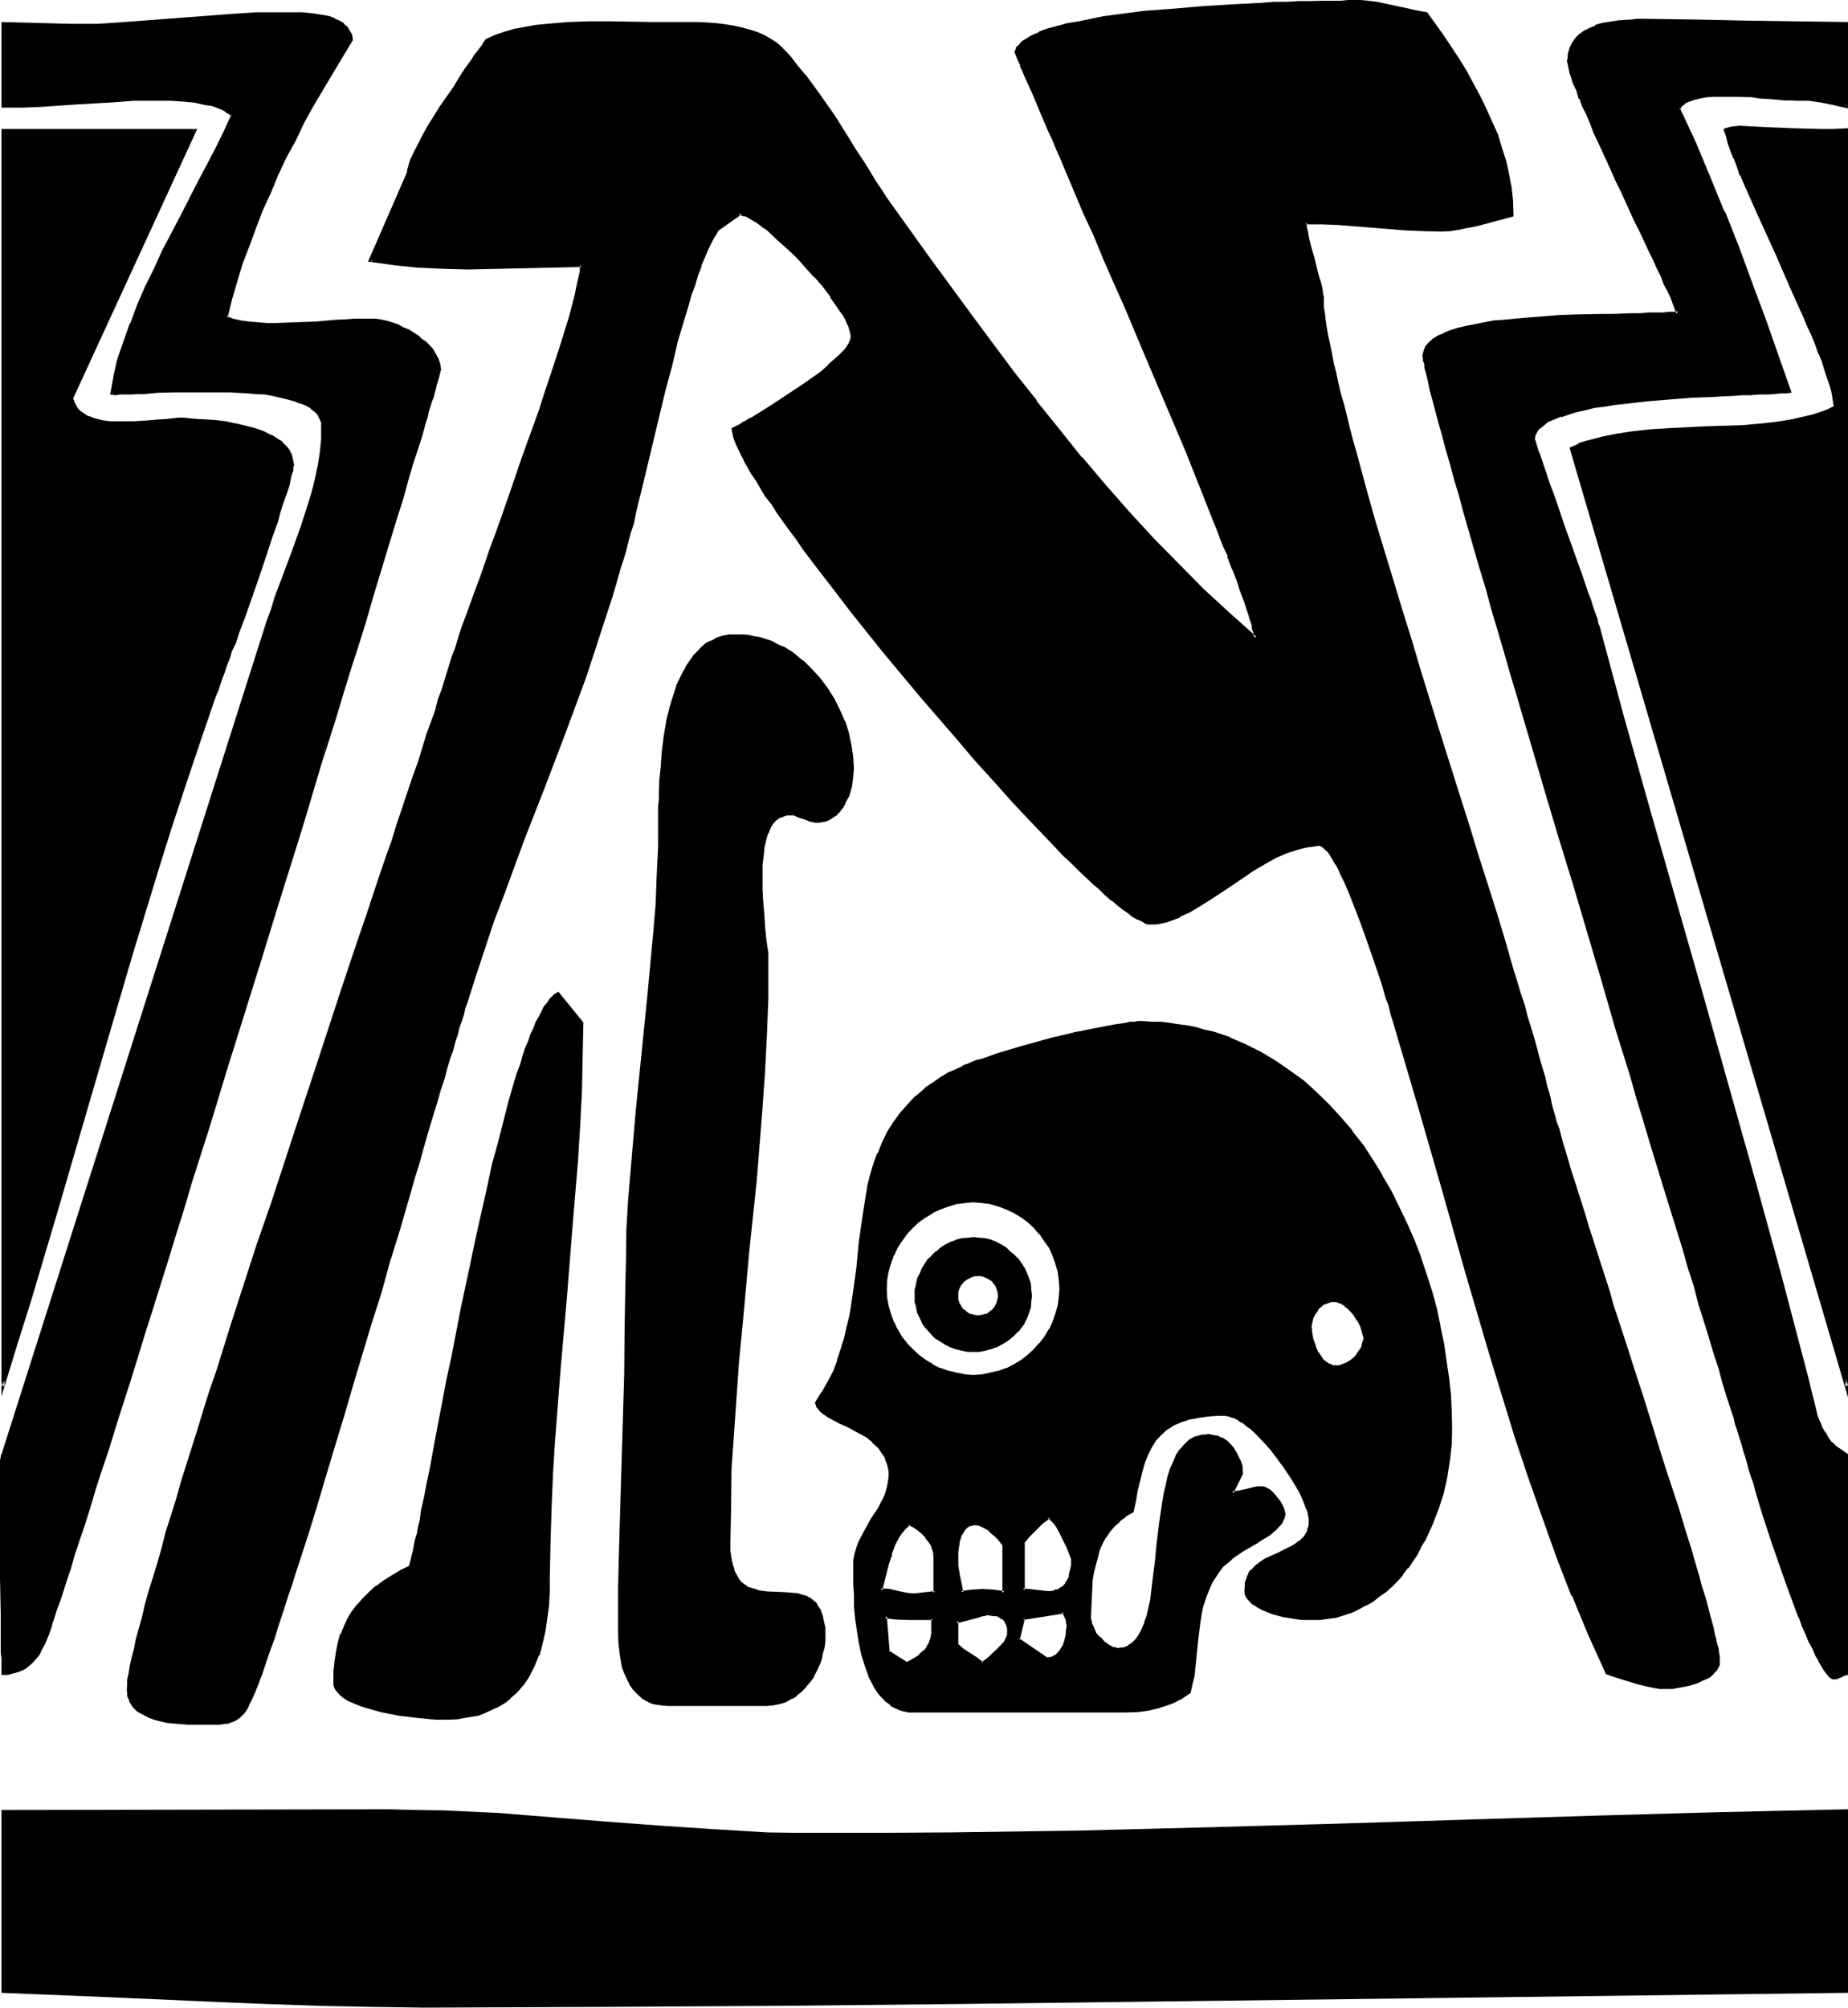<?xml version="1.0" encoding="UTF-8" standalone="no"?>
<svg
   version="1.0"
   width="129.946mm"
   height="141.148mm"
   id="svg28"
   sodipodi:docname="Shape 4.wmf"
   xmlns:inkscape="http://www.inkscape.org/namespaces/inkscape"
   xmlns:sodipodi="http://sodipodi.sourceforge.net/DTD/sodipodi-0.dtd"
   xmlns="http://www.w3.org/2000/svg"
   xmlns:svg="http://www.w3.org/2000/svg">
  <sodipodi:namedview
     id="namedview28"
     pagecolor="#ffffff"
     bordercolor="#000000"
     borderopacity="0.25"
     inkscape:showpageshadow="2"
     inkscape:pageopacity="0.0"
     inkscape:pagecheckerboard="0"
     inkscape:deskcolor="#d1d1d1"
     inkscape:document-units="mm" />
  <defs
     id="defs1">
    <pattern
       id="WMFhbasepattern"
       patternUnits="userSpaceOnUse"
       width="6"
       height="6"
       x="0"
       y="0" />
  </defs>
  <path
     style="fill:#000000;fill-opacity:1;fill-rule:evenodd;stroke:none"
     d="m 258.72,358.752 h -1.536 l -1.536,-0.288 -1.44,-0.192 -1.248,-0.672 -1.44,-0.48 -1.152,-0.768 -1.344,-0.864 -0.96,-0.768 -0.96,-1.152 -0.96,-1.152 -0.768,-1.056 -0.672,-1.344 -0.48,-1.248 -0.48,-1.536 -0.192,-1.44 v -1.44 -1.632 l 0.192,-1.44 0.48,-1.44 0.48,-1.248 0.672,-1.536 0.768,-1.056 0.96,-1.344 0.96,-0.96 0.96,-0.96 1.344,-0.96 1.152,-0.672 1.44,-0.768 1.248,-0.48 1.44,-0.384 1.536,-0.288 h 1.536 1.536 l 1.44,0.288 1.44,0.384 1.44,0.48 1.344,0.768 1.056,0.672 1.152,0.96 1.152,0.96 0.96,0.96 0.96,1.344 0.672,1.056 0.672,1.536 0.576,1.248 0.384,1.44 0.096,1.44 0.192,1.632 -0.192,1.44 -0.096,1.44 -0.384,1.536 -0.576,1.248 -0.672,1.344 -0.672,1.056 -0.96,1.152 -0.96,1.152 -1.152,0.768 -1.152,0.864 -1.056,0.768 -1.344,0.48 -1.44,0.672 -1.44,0.192 -1.44,0.288 z m 1.152,-20.064 h -1.152 l -0.96,0.384 -1.056,0.576 -0.864,0.672 -0.672,0.768 -0.48,1.056 -0.288,1.056 -0.192,1.152 0.192,1.152 0.288,0.96 0.48,1.152 0.672,0.672 0.864,0.768 1.056,0.48 0.96,0.288 1.152,0.192 1.152,-0.192 1.152,-0.288 0.96,-0.48 0.768,-0.768 0.672,-0.672 0.672,-1.152 0.288,-0.96 v -1.152 -1.152 l -0.288,-1.056 -0.672,-1.056 -0.672,-0.768 -0.768,-0.672 -0.96,-0.576 -1.152,-0.384 z M 417.6,119.136 l 1.92,-0.864 2.016,-0.672 2.016,-0.576 2.112,-0.48 4.416,-0.96 4.32,-0.672 4.704,-0.384 4.704,-0.48 9.504,-0.288 9.408,-0.48 4.704,-0.288 4.32,-0.384 4.416,-0.768 4.032,-0.864 1.92,-0.48 1.92,-0.576 1.824,-0.672 1.728,-0.864 v -0.576 -1.344 l -0.288,-1.248 -0.384,-1.44 -0.288,-1.824 -0.672,-1.728 -0.576,-2.112 -0.864,-1.92 -0.768,-2.496 -0.96,-2.208 -1.056,-2.496 -1.056,-2.496 -1.152,-2.592 -2.304,-5.376 -2.4,-5.472 -2.592,-5.664 -2.592,-5.472 -2.4,-5.376 -2.304,-5.184 -1.056,-2.592 -0.96,-2.4 -1.056,-2.208 -0.768,-2.112 -0.768,-2.112 -0.672,-1.92 -0.672,-1.824 -0.48,-1.632 0.96,-0.288 0.96,-0.384 h 1.92 l 7.2,0.192 7.104,0.288 7.104,0.384 h 3.552 l 3.36,-0.192 v 333.696 z m 69.984,326.688 -0.48,-0.096 -0.672,-0.384 -0.576,-0.672 -0.672,-0.96 -0.864,-1.056 -0.768,-1.536 -0.768,-1.44 -0.864,-1.728 -0.768,-1.92 -0.96,-2.016 -0.864,-2.112 -0.96,-2.208 -1.728,-4.896 -1.824,-4.992 -3.552,-10.176 -1.632,-4.8 -0.768,-2.496 -0.672,-2.208 -0.672,-2.112 -0.576,-2.112 -0.672,-1.92 -0.48,-1.824 -0.48,-1.44 -0.48,-1.44 -0.384,-1.152 -0.096,-0.96 -0.192,-0.672 -0.288,-0.576 -0.48,-1.824 -0.672,-2.112 -0.864,-2.4 -0.288,-1.248 -0.48,-1.344 -0.768,-3.072 -0.96,-3.168 -1.152,-3.456 -1.152,-3.744 -1.152,-4.032 -1.248,-4.128 -1.344,-4.224 -1.44,-4.704 -1.44,-4.896 -1.44,-4.992 -1.632,-4.992 -1.632,-5.28 -1.632,-5.568 -1.632,-5.664 -1.728,-5.568 -1.824,-5.856 -1.728,-5.952 -1.824,-6.048 -1.92,-6.144 -3.744,-12.384 -3.648,-12.768 -7.776,-25.536 -3.744,-12.96 -3.648,-12.576 -3.744,-12.48 -1.92,-6.144 -1.824,-5.952 -1.632,-5.952 -1.728,-5.856 -1.632,-5.664 -1.632,-5.664 -1.632,-5.28 -1.44,-5.376 -1.44,-4.992 -1.44,-4.992 -1.344,-4.704 -1.248,-4.704 -1.344,-4.224 -1.056,-4.128 -1.152,-3.936 -0.96,-3.648 -0.96,-3.456 -0.864,-3.072 -0.768,-2.88 -0.672,-2.592 -0.672,-2.4 -0.48,-1.92 -0.288,-1.632 -0.192,-0.864 v -0.576 l -0.096,-0.576 -0.192,-0.48 V 94.848 94.56 l 0.192,-1.344 0.48,-0.96 0.768,-0.96 1.152,-0.768 1.248,-0.96 1.44,-0.672 1.824,-0.672 2.112,-0.672 2.112,-0.576 2.208,-0.48 2.4,-0.384 2.784,-0.48 2.592,-0.288 2.88,-0.384 5.856,-0.48 5.856,-0.288 5.76,-0.288 h 5.664 l 2.784,-0.192 h 2.592 2.4 l 2.4,-0.192 h 2.112 2.112 l 1.728,-0.096 h 1.536 l 1.44,-0.192 h 1.056 l -0.48,-1.344 -0.576,-1.248 -0.672,-1.632 -0.768,-1.728 -0.864,-2.016 -0.96,-1.92 -0.96,-2.208 -1.152,-2.304 -1.152,-2.4 -2.208,-4.992 -1.344,-2.592 -2.592,-5.376 -1.248,-2.688 -1.152,-2.784 -2.592,-5.376 -2.208,-5.088 -1.152,-2.496 -1.152,-2.592 -0.96,-2.208 -0.96,-2.112 -0.864,-2.112 -0.768,-1.92 -0.672,-1.824 -0.576,-1.632 -0.384,-1.44 -0.288,-1.248 -0.384,-0.96 V 16.128 15.36 l 0.192,-0.96 0.384,-1.44 0.576,-1.536 0.96,-1.056 0.96,-0.96 1.344,-1.056 1.248,-0.576 1.536,-0.672 1.536,-0.48 1.632,-0.288 3.264,-0.48 3.072,-0.192 1.44,-0.192 h 1.44 l 13.632,0.192 13.536,0.192 13.44,0.288 h 13.536 V 28.32 l -3.264,-0.864 -3.168,-0.672 -3.456,-0.288 -3.168,-0.192 h -1.632 -0.672 l -0.96,-0.096 -1.92,-0.192 -2.304,-0.192 -2.208,-0.096 -2.496,-0.192 -4.8,-0.288 h -2.4 l -2.496,0.096 -2.208,0.192 -1.92,0.288 -2.016,0.48 -0.768,0.384 -0.672,0.288 -0.576,0.288 -0.672,0.48 -0.48,0.576 -0.384,0.576 2.112,4.416 2.016,4.512 4.032,9.216 3.84,9.312 3.744,9.6 3.552,9.696 3.552,9.504 3.36,9.504 3.456,9.216 -1.152,0.192 -1.44,0.192 h -1.632 l -1.824,0.096 h -2.112 l -2.208,0.192 -2.304,0.192 h -2.592 l -2.592,0.096 -2.688,0.192 -5.856,0.288 -5.76,0.384 -6.048,0.48 -5.76,0.672 -2.784,0.48 -2.784,0.288 -2.592,0.48 -2.4,0.48 -2.4,0.48 -2.112,0.672 -1.92,0.672 -1.824,0.576 -1.536,0.864 -1.344,0.768 -1.152,0.96 -0.576,0.96 -0.48,1.056 -0.384,1.056 0.192,0.192 0.192,0.48 0.096,0.672 0.384,0.768 0.288,1.152 0.288,1.152 0.48,1.44 0.48,1.44 0.672,1.632 0.48,1.728 0.864,1.824 0.576,1.92 1.44,4.032 1.536,4.416 2.88,8.352 1.44,4.224 0.672,1.92 0.672,1.92 0.576,1.824 0.672,1.632 0.48,1.632 0.48,1.248 0.48,1.248 0.384,1.152 0.096,0.96 0.384,0.864 6.72,24.576 6.816,24.576 14.016,49.248 7.2,24.576 6.72,24.576 6.816,24.672 6.432,24.576 0.96,3.072 0.672,3.36 0.768,3.456 1.056,3.168 0.48,1.632 0.576,1.44 0.864,1.536 0.96,1.248 0.96,1.248 1.152,1.152 1.44,1.152 1.44,0.768 v 58.176 h -0.192 l -0.48,0.192 -0.768,0.384 -0.96,0.48 -0.384,0.096 z m -44.736,2.592 -1.92,-0.096 -2.016,-0.384 -2.112,-0.48 -1.92,-0.48 -4.032,-1.248 -1.92,-0.48 -1.92,-0.576 -4.512,-10.464 -4.416,-10.368 -4.032,-10.464 -3.84,-10.656 -3.744,-10.656 -3.552,-10.656 -3.552,-10.848 -3.264,-10.848 -6.24,-21.792 -6.144,-21.792 -6.336,-21.888 -6.432,-21.792 -0.192,-0.768 -0.288,-0.96 -0.384,-1.056 -0.288,-1.248 -0.48,-1.44 -0.48,-1.632 -0.48,-1.632 -0.672,-1.728 -1.152,-3.744 -1.248,-4.032 -3.072,-8.448 -1.44,-4.032 -1.632,-4.032 -1.632,-3.552 -0.768,-1.632 -0.672,-1.632 -0.864,-1.44 -0.576,-1.152 -0.864,-1.056 -0.576,-0.96 -0.672,-0.864 -0.672,-0.48 -0.48,-0.288 -0.672,-0.192 h -1.44 l -1.44,0.192 -1.44,0.288 -1.632,0.48 -2.88,0.96 -2.976,1.344 -3.072,1.632 -2.88,1.728 -5.76,3.744 -5.664,3.84 -2.784,1.824 -2.592,1.632 -2.784,1.248 -2.496,0.96 -1.152,0.48 -1.344,0.192 -1.248,0.192 -1.152,0.096 -0.768,-0.096 -0.672,-0.192 -0.96,-0.48 -1.152,-0.48 -1.152,-0.864 -1.248,-0.768 -1.344,-1.152 -1.44,-0.96 -1.632,-1.248 -1.632,-1.536 -1.728,-1.536 -1.824,-1.536 -1.728,-1.728 -1.92,-1.92 -2.016,-1.92 -2.016,-2.016 -2.112,-2.208 -2.112,-2.304 -2.304,-2.208 -2.208,-2.304 -4.704,-4.992 -4.704,-5.184 -4.8,-5.472 -4.896,-5.664 -9.888,-11.52 -9.696,-11.616 -4.608,-5.76 -4.608,-5.664 -4.32,-5.568 -4.224,-5.472 -3.84,-5.28 -1.824,-2.496 -1.728,-2.4 -1.824,-2.4 -1.632,-2.4 -1.44,-2.304 -1.44,-2.112 -1.44,-2.112 -1.152,-1.92 -1.152,-1.92 -1.056,-1.824 -0.96,-1.536 -0.864,-1.536 -0.672,-1.536 -0.576,-1.344 -0.384,-1.152 -0.288,-0.96 -0.192,-0.96 -0.096,-0.672 0.576,-0.288 0.672,-0.48 0.768,-0.48 1.056,-0.48 0.96,-0.48 0.96,-0.672 2.4,-1.44 2.4,-1.44 2.784,-1.824 5.28,-3.552 2.784,-1.92 2.4,-1.728 2.304,-2.016 2.112,-1.728 0.768,-0.864 0.864,-0.96 0.768,-0.576 0.672,-0.864 0.288,-0.768 0.48,-0.672 0.192,-0.768 v -0.48 -0.864 l -0.192,-0.768 -0.288,-0.96 -0.48,-0.96 -0.48,-1.152 -0.672,-1.152 -0.672,-1.152 -0.768,-1.248 -1.824,-2.592 -2.112,-2.592 -2.208,-2.784 -4.992,-5.28 -2.496,-2.496 -2.592,-2.208 -2.208,-2.112 -1.152,-0.96 -1.152,-0.864 -1.056,-0.576 -1.056,-0.672 -0.96,-0.672 -0.768,-0.288 -0.864,-0.384 -0.576,-0.096 v -0.192 l -6.336,4.512 -0.768,1.44 -0.96,1.824 -1.056,1.728 -0.768,2.112 -0.96,2.304 -0.768,2.592 -1.056,2.592 -0.768,2.688 -0.96,2.784 -0.768,3.072 -1.824,6.336 -1.824,6.432 -1.536,6.816 -3.456,13.536 -1.632,6.432 -1.44,6.528 -0.576,2.88 -0.864,2.88 -0.672,2.976 -0.768,2.592 -0.48,2.496 -0.768,2.496 -0.576,2.112 -0.576,1.92 -2.304,7.392 -2.208,7.488 -2.496,7.2 -2.592,7.296 -5.28,14.592 -5.472,14.304 -5.568,14.4 -5.28,14.4 -2.592,7.104 -2.592,7.296 -2.4,7.296 -2.304,7.2 -0.288,1.344 -0.48,1.248 -0.48,1.632 -0.48,1.824 -0.672,1.92 -0.672,2.112 -0.576,2.208 -0.864,2.496 -0.672,2.592 -0.768,2.496 -0.864,2.976 -0.96,2.88 -0.768,3.072 -1.152,3.264 -0.96,3.168 -0.96,3.456 -0.96,3.552 -1.152,3.552 -2.112,7.392 -2.208,7.584 -2.304,7.968 -2.4,8.064 -2.4,8.064 -4.896,16.32 -2.4,8.256 -2.592,8.064 -2.304,7.776 -2.4,7.776 -2.208,7.296 -1.152,3.648 -1.152,3.456 -1.152,3.36 -0.96,3.36 -1.152,3.072 -0.96,3.072 -0.96,3.072 -0.768,2.784 -0.96,2.784 -0.864,2.496 -0.96,2.304 -0.768,2.304 -0.672,2.016 -0.864,2.016 -0.576,1.728 -0.672,1.632 -0.48,1.44 -0.672,1.152 -0.48,0.96 -0.48,0.768 -0.288,0.576 -0.384,0.288 -0.768,0.96 -0.96,0.672 -1.152,0.48 -0.96,0.288 -0.96,0.192 H 58.368 56.16 51.936 50.112 l -3.648,-0.192 -1.824,-0.288 -1.92,-0.384 -1.632,-0.48 -1.632,-0.48 -1.44,-0.768 -1.248,-0.864 -1.152,-1.056 -0.864,-1.152 -0.288,-0.864 -0.192,-0.576 -0.096,-0.864 v -0.96 -1.152 l 0.096,-1.248 0.384,-1.824 0.288,-1.728 0.48,-2.304 0.48,-2.4 0.672,-2.592 0.768,-2.88 0.864,-3.072 0.768,-3.264 0.96,-3.36 0.96,-3.744 1.152,-3.84 1.152,-3.936 1.248,-4.128 1.344,-4.416 1.248,-4.32 1.44,-4.704 1.536,-4.704 1.44,-4.8 1.632,-5.088 1.536,-4.992 1.632,-5.184 1.632,-5.088 3.552,-10.848 3.552,-11.04 3.552,-11.136 3.744,-11.136 7.392,-22.752 3.936,-11.232 3.648,-11.136 3.552,-10.944 3.648,-10.656 1.728,-5.184 1.632,-4.992 1.728,-5.088 1.632,-4.8 1.632,-4.896 1.632,-4.608 1.44,-4.512 1.44,-4.416 1.344,-4.224 1.44,-4.032 1.248,-3.84 1.344,-3.744 1.152,-3.552 1.056,-3.264 0.96,-3.168 0.96,-2.976 1.056,-2.688 0.768,-2.4 0.672,-2.304 0.672,-2.112 0.576,-1.92 0.864,-2.4 0.768,-2.592 0.96,-2.784 0.96,-3.072 1.344,-3.264 1.152,-3.36 1.248,-3.552 1.44,-3.744 1.344,-3.84 1.44,-3.84 1.44,-4.224 2.88,-8.064 2.88,-8.448 2.976,-8.256 1.44,-4.032 1.248,-3.84 1.344,-4.032 1.248,-3.744 1.152,-3.552 1.152,-3.552 0.96,-3.264 0.768,-3.168 0.864,-2.784 0.672,-2.784 0.576,-2.208 0.48,-2.304 0.192,-1.728 0.192,-0.864 v -0.768 l -30.24,0.672 -6.624,-0.192 -6.432,-0.288 -6.528,-0.48 -6.24,-1.056 9.984,-23.232 0.192,-0.672 0.096,-0.768 0.384,-0.864 0.288,-0.96 0.768,-1.92 1.152,-2.208 1.344,-2.304 1.248,-2.4 1.632,-2.592 1.824,-2.784 3.36,-5.184 1.632,-2.592 1.632,-2.4 1.536,-2.208 0.864,-1.056 0.672,-1.056 1.248,-1.824 0.48,-0.768 0.48,-0.672 2.592,-0.96 2.592,-0.96 2.592,-0.672 2.784,-0.48 2.688,-0.48 2.784,-0.48 5.664,-0.288 5.664,-0.192 h 5.664 5.568 5.568 7.872 l 4.416,0.192 4.608,0.288 2.304,0.288 2.304,0.384 2.016,0.48 2.304,0.48 1.92,0.672 1.92,0.768 1.632,0.96 1.44,1.152 0.96,0.768 0.864,0.864 1.728,1.92 1.824,2.112 1.92,2.4 2.112,2.784 1.92,2.688 3.936,5.856 4.032,5.952 1.728,2.88 1.824,2.976 1.728,2.688 1.632,2.592 1.44,2.496 1.44,2.016 11.232,15.36 11.232,15.552 11.52,15.36 5.952,7.584 5.952,7.584 6.048,7.488 6.24,7.392 6.336,7.104 6.432,6.912 6.624,7.008 6.816,6.72 6.912,6.528 7.2,6.144 -0.192,-0.672 v -0.768 l -0.384,-0.96 -0.288,-1.152 -0.288,-1.344 -0.48,-1.44 -0.48,-1.44 -0.48,-1.632 -0.672,-1.728 -0.672,-2.016 -0.768,-2.016 -0.864,-2.112 -0.768,-2.112 -0.864,-2.4 -0.96,-2.496 -0.96,-2.592 -1.152,-2.4 -0.96,-2.784 -2.208,-5.568 -2.4,-5.856 -2.496,-5.952 -2.592,-6.336 -2.688,-6.336 -5.472,-12.864 -5.568,-13.152 -2.88,-6.432 -2.592,-6.336 -2.784,-6.24 -2.496,-6.144 -2.592,-5.856 -2.496,-5.472 -1.056,-2.784 -1.152,-2.592 -1.152,-2.592 -1.152,-2.4 -0.96,-2.4 -0.96,-2.304 -0.768,-2.112 -1.056,-2.016 -0.768,-1.824 -0.768,-1.92 -0.864,-1.632 -0.576,-1.632 -0.576,-1.44 -0.576,-1.248 -0.48,-1.152 -0.384,-1.152 0.192,-0.48 0.288,-0.672 0.384,-0.48 0.48,-0.48 0.672,-0.48 0.576,-0.48 1.632,-0.96 1.92,-0.768 2.304,-0.864 2.592,-0.672 2.688,-0.768 2.976,-0.672 3.168,-0.576 3.456,-0.576 3.552,-0.48 3.552,-0.48 3.648,-0.48 7.776,-0.768 7.968,-0.48 7.584,-0.672 3.84,-0.192 3.744,-0.096 3.552,-0.192 3.36,-0.192 h 3.264 l 3.072,-0.096 h 2.88 l 2.784,-0.192 h 2.304 2.016 3.264 l 2.112,0.192 2.304,0.288 4.32,0.768 4.512,1.152 2.304,0.384 2.112,0.288 4.128,6.144 4.032,6.336 2.112,3.072 1.824,3.168 1.728,3.456 1.632,3.36 1.632,3.36 1.248,3.456 1.344,3.36 0.96,3.552 0.768,3.552 0.672,3.552 0.384,3.744 0.096,3.744 -4.704,0.96 -4.608,1.248 -2.496,0.672 -2.208,0.288 -2.4,0.384 -2.496,0.096 h -4.32 l -4.512,-0.288 -9.12,-0.672 -9.024,-0.672 -4.512,-0.288 h -4.32 l -0.192,0.48 0.192,0.864 0.096,1.056 0.192,1.152 0.288,1.44 0.48,1.44 0.864,3.456 0.96,3.168 0.288,1.536 0.384,1.44 0.288,1.248 0.288,0.96 0.192,0.864 v 0.48 1.44 l 0.192,1.44 0.096,1.632 0.192,1.92 0.288,1.92 0.48,2.112 0.384,2.304 0.48,2.208 0.672,2.592 0.48,2.784 0.576,2.688 0.672,2.976 0.864,2.88 0.768,3.072 0.768,3.264 1.056,3.168 0.768,3.456 0.96,3.36 1.92,7.104 2.304,7.488 2.208,7.68 2.304,7.968 2.4,7.872 2.592,8.256 2.4,8.256 5.184,16.608 5.184,16.512 2.592,8.064 2.4,7.968 2.496,7.776 2.4,7.584 2.208,7.2 2.112,7.008 0.96,3.36 0.96,3.264 1.056,3.264 0.96,2.976 0.768,3.072 0.768,2.784 0.864,2.88 0.768,2.592 0.672,2.496 0.672,2.4 0.672,2.208 0.48,2.112 0.288,1.344 0.288,1.44 0.48,1.44 0.384,1.632 0.48,1.728 0.576,1.824 0.576,1.92 0.576,2.112 0.672,2.112 0.672,2.208 0.768,2.304 0.864,2.4 1.44,4.992 1.632,5.376 0.96,2.784 0.768,2.688 1.824,5.664 1.92,5.952 0.96,2.976 0.96,3.072 3.84,12.288 2.112,6.144 1.92,6.24 3.936,12.096 1.92,6.048 1.824,5.76 1.728,5.664 1.632,5.568 1.632,5.088 1.44,4.896 0.672,2.4 0.768,2.304 0.48,2.112 0.672,2.016 0.48,2.016 0.672,1.92 0.768,3.36 0.48,1.632 0.288,1.344 0.192,1.44 0.384,1.056 0.096,1.056 0.192,0.96 0.192,0.768 v 0.672 l -0.192,0.768 -0.288,0.96 -0.576,0.672 -0.768,0.768 -0.768,0.672 -0.864,0.48 -1.152,0.48 -1.056,0.48 -2.304,0.672 -2.208,0.48 -1.056,0.192 -0.96,0.192 -0.96,0.096 z m -94.56,-18.24 h -0.768 l -1.152,-0.192 h -1.152 l -1.248,-0.288 -2.784,-0.48 -2.88,-0.864 -1.44,-0.48 -1.344,-0.48 -1.152,-0.576 -1.152,-0.672 -0.96,-0.864 -0.576,-0.768 -0.384,-0.96 -0.096,-0.96 v -1.152 l 0.096,-0.96 0.384,-0.768 0.096,-0.864 0.48,-0.672 0.48,-0.576 1.152,-1.344 1.344,-0.96 1.248,-0.768 3.264,-1.632 3.072,-1.44 1.44,-0.864 1.248,-0.768 1.152,-1.152 0.864,-1.248 0.288,-0.672 0.288,-0.864 v -0.768 l 0.192,-0.768 -0.192,-0.864 v -0.768 l -0.288,-0.96 -0.192,-0.96 -0.768,-2.016 -1.152,-2.208 -1.152,-2.304 -1.536,-2.4 -1.536,-2.304 -1.728,-2.4 -1.824,-2.208 -1.92,-2.112 -1.92,-1.92 -1.824,-1.632 -1.92,-1.44 -0.768,-0.672 -0.864,-0.48 -0.96,-0.384 -0.768,-0.288 -0.672,-0.192 h -0.768 -1.824 -1.728 l -1.632,0.192 -1.632,0.192 -1.248,0.288 -1.536,0.288 -1.056,0.384 -1.344,0.288 -0.96,0.48 -1.152,0.48 -1.728,1.344 -1.44,1.248 -1.536,1.632 -1.056,1.632 -0.864,2.112 -0.96,2.112 -0.672,2.208 -0.48,2.496 -0.576,2.688 -0.672,2.784 -0.48,3.072 -1.92,0.96 -1.632,1.248 -1.44,1.344 -1.344,1.44 -1.152,1.632 -0.768,1.728 -0.768,1.824 -0.672,1.92 -0.48,1.92 -0.48,1.92 -0.192,2.112 -0.288,1.92 -0.192,4.224 v 4.224 0.48 l 0.192,0.672 0.48,1.44 0.768,1.248 1.152,1.344 1.152,1.152 1.248,0.96 1.344,0.576 0.576,0.192 h 0.48 0.864 l 0.672,-0.192 1.248,-0.288 1.344,-0.768 0.96,-1.152 0.768,-1.344 0.768,-1.44 0.864,-1.728 0.48,-1.92 0.672,-2.016 0.288,-2.208 0.48,-2.304 0.288,-2.592 0.672,-4.992 0.48,-5.28 0.672,-5.376 0.672,-5.184 0.48,-2.4 0.48,-2.4 0.672,-2.112 0.576,-2.112 0.672,-1.92 0.96,-1.632 0.96,-1.632 1.152,-1.248 1.152,-1.056 1.44,-0.768 0.768,-0.288 0.864,-0.192 0.768,-0.192 h 0.96 0.864 l 0.96,0.192 0.768,0.288 0.864,0.384 0.768,0.48 0.768,0.576 1.344,1.344 0.96,1.44 0.768,1.824 0.48,1.728 0.192,1.92 -2.4,5.088 0.96,-0.192 0.96,-0.192 2.112,-0.288 1.92,-0.48 0.864,-0.192 h 0.768 0.48 l 0.672,0.192 0.96,0.48 0.96,0.768 0.96,1.152 0.768,0.96 0.672,1.344 0.48,0.96 0.192,1.056 -0.192,1.056 -0.48,0.96 -0.768,0.96 -0.864,0.768 -0.768,0.864 -0.96,0.576 -2.304,1.44 -0.96,0.672 -1.248,0.864 -2.112,1.248 -2.112,1.152 -0.96,0.768 -0.672,0.672 -0.96,0.768 -0.768,0.864 -1.632,1.92 -1.344,1.92 -1.056,2.112 -0.864,2.304 -0.672,2.208 -0.48,2.304 -0.48,2.4 -0.48,4.704 -0.48,4.704 -0.672,4.704 -0.288,2.208 -0.48,2.304 -1.248,0.768 -1.536,0.768 -1.248,0.672 -1.248,0.48 -2.784,0.96 -2.88,0.672 -2.976,0.288 -2.88,0.192 -5.952,0.192 H 242.88 l -1.44,-0.192 -1.248,-0.192 -1.152,-0.288 -1.152,-0.672 -1.056,-0.576 -1.056,-0.864 -0.96,-0.768 -0.768,-0.96 -0.768,-1.152 -0.672,-1.152 -0.864,-1.248 -0.48,-1.344 -1.056,-2.88 -0.864,-2.88 -0.672,-3.264 -0.576,-3.264 -0.384,-3.072 -0.288,-3.168 -0.192,-3.072 v -2.784 l -0.096,-2.4 v -2.304 l 0.096,-1.728 0.384,-1.632 0.48,-1.632 0.48,-1.632 0.768,-1.44 0.864,-1.632 1.536,-2.688 1.824,-2.976 1.632,-2.688 0.48,-1.44 0.48,-1.536 0.288,-1.44 0.192,-1.632 -0.192,-1.056 v -1.152 l -0.288,-1.152 -0.384,-0.96 -0.48,-0.96 -0.48,-0.864 -1.248,-1.536 -1.44,-1.536 -1.632,-1.248 -1.824,-1.152 -1.728,-0.96 -1.824,-0.768 -1.728,-0.96 -1.632,-0.864 -1.44,-0.768 -1.344,-0.864 -0.96,-0.768 -0.48,-0.48 -0.096,-0.48 -0.384,-0.48 v -0.48 l 1.824,-2.592 1.44,-2.784 1.44,-2.88 1.152,-2.88 0.96,-3.072 0.768,-2.976 0.864,-3.072 0.576,-3.072 1.056,-6.24 0.768,-6.336 0.672,-6.336 0.768,-6.24 0.96,-6.048 0.672,-3.072 0.768,-2.88 0.864,-2.88 0.96,-2.784 1.152,-2.688 1.44,-2.592 1.44,-2.592 1.728,-2.592 2.112,-2.304 2.112,-2.208 2.592,-2.112 2.784,-2.112 1.632,-0.96 1.536,-0.96 1.632,-0.864 1.824,-0.768 0.768,-0.288 0.96,-0.576 1.152,-0.288 1.152,-0.48 1.248,-0.48 1.536,-0.48 2.88,-0.96 3.168,-0.96 3.456,-0.96 7.392,-2.016 7.296,-1.728 3.552,-0.768 3.264,-0.672 3.072,-0.48 1.44,-0.384 1.248,-0.096 1.344,-0.192 h 1.152 l 0.96,-0.192 h 0.768 2.592 l 2.4,0.192 2.496,0.288 2.4,0.192 2.4,0.48 2.304,0.48 2.208,0.48 2.304,0.672 4.32,1.44 4.032,1.824 4.224,2.016 3.84,2.304 3.744,2.592 3.552,2.784 3.456,3.072 3.36,3.168 3.072,3.456 3.072,3.552 2.688,3.84 2.784,3.84 2.4,4.128 2.496,4.032 2.016,4.32 2.112,4.32 1.824,4.608 1.728,4.32 1.632,4.512 1.344,4.704 1.248,4.512 1.152,4.704 0.768,4.512 0.864,4.704 0.48,4.512 0.48,4.512 0.288,4.416 v 4.32 l -0.096,4.224 -0.576,4.224 -0.576,4.128 -0.96,4.416 -1.344,4.224 -1.632,4.32 -1.728,4.032 -1.152,1.824 -1.152,1.92 -1.152,1.728 -1.248,1.824 -1.248,1.728 -1.536,1.632 -1.44,1.44 -1.632,1.536 -1.536,1.248 -1.824,1.152 -1.728,1.152 -1.824,0.96 -1.92,0.96 -2.112,0.672 -2.112,0.48 -2.112,0.48 -2.208,0.096 z M 217.056,218.112 h -0.96 l -0.768,-0.288 -1.824,-0.672 -1.632,-0.576 -0.96,-0.384 h -0.768 -1.152 l -0.96,0.384 -0.96,0.48 -0.864,0.48 -0.768,0.768 -0.672,0.864 -0.48,1.056 -0.48,1.152 -0.48,1.152 -0.672,2.592 -0.096,1.44 -0.192,3.264 -0.192,3.168 v 3.456 l 0.192,3.36 0.288,3.264 0.384,3.168 0.288,2.976 v 1.44 l 0.192,1.248 0.096,1.152 v 1.152 l 0.192,0.96 v 0.768 l -0.192,9.6 -0.288,9.696 -0.48,9.504 -0.672,9.504 -1.632,19.296 -1.728,19.2 -1.92,19.2 -0.864,9.696 -0.768,9.6 -0.672,9.696 -0.48,9.696 -0.288,9.696 -0.192,9.696 0.192,2.208 0.096,1.92 0.384,1.632 0.48,1.44 0.48,1.344 0.768,1.152 0.864,0.768 0.576,0.768 1.056,0.672 1.056,0.288 0.96,0.576 1.056,0.096 2.4,0.384 4.704,0.288 2.208,0.192 1.152,0.096 0.96,0.192 0.96,0.288 0.96,0.48 0.864,0.672 0.768,0.672 0.672,0.96 0.672,1.152 0.48,1.152 0.288,1.536 0.192,1.632 v 1.92 1.536 l -0.192,1.536 -0.288,1.632 -0.48,1.632 -0.48,1.632 -0.864,1.44 -0.768,1.44 -0.864,1.44 -1.056,1.344 -1.152,1.152 -1.152,0.96 -1.44,0.96 -1.44,0.672 -1.536,0.576 -1.728,0.384 h -1.632 -26.496 -1.92 l -1.632,-0.48 -1.632,-0.672 -1.248,-0.672 -1.344,-1.152 -0.96,-1.056 -0.768,-1.344 -0.864,-1.248 -0.576,-1.536 -0.48,-1.536 -0.384,-1.632 -0.288,-1.632 -0.384,-3.36 -0.096,-3.264 V 421.92 l 0.288,-11.328 0.672,-22.752 0.672,-22.656 0.096,-11.424 0.192,-11.328 v -7.968 l 0.288,-7.872 0.384,-7.968 0.576,-7.872 1.536,-15.648 1.536,-15.744 1.632,-15.648 1.44,-15.456 0.48,-7.968 0.576,-7.776 0.096,-7.872 0.192,-7.776 v -2.784 l 0.192,-1.44 v -1.632 l 0.096,-3.552 0.192,-3.648 0.288,-3.936 0.672,-4.032 0.672,-4.032 0.96,-3.84 1.152,-3.936 0.576,-1.728 1.536,-3.456 0.768,-1.44 0.96,-1.44 0.96,-1.44 1.152,-1.152 1.152,-1.152 1.248,-0.96 1.344,-0.768 1.44,-0.672 1.44,-0.48 1.632,-0.288 1.728,-0.192 1.632,0.192 1.632,0.096 1.632,0.192 1.632,0.48 1.44,0.384 1.44,0.576 1.44,0.672 1.44,0.672 2.784,1.728 2.592,1.92 2.208,2.112 2.304,2.592 1.92,2.592 1.824,2.784 1.44,2.88 1.248,3.072 0.96,3.072 0.864,3.072 0.48,3.264 v 3.072 2.208 l -0.48,2.304 -0.672,2.4 -0.48,1.152 -0.48,0.96 -0.672,0.96 -0.672,0.96 -0.768,0.864 -0.768,0.576 -0.96,0.672 -1.152,0.48 -1.152,0.192 z m -160.128,-32.736 -4.032,11.328 -3.936,11.232 -3.648,11.328 -3.552,11.52 -7.008,22.752 -6.72,22.944 -6.624,23.136 -6.624,22.944 -7.008,22.944 -3.36,11.424 -3.744,11.328 V 34.56 h 51.072 l -32.832,71.328 0.384,0.768 0.288,0.768 0.48,0.864 0.48,0.768 0.672,0.48 0.672,0.48 1.632,0.96 1.728,0.672 1.824,0.288 2.016,0.384 2.112,0.192 h 2.304 l 2.208,-0.192 4.416,-0.384 2.112,-0.096 1.728,-0.192 1.824,-0.192 h 1.632 1.44 1.728 l 2.112,0.192 2.304,0.192 2.4,0.288 2.592,0.384 2.592,0.48 2.4,0.48 2.592,0.768 2.304,0.768 2.112,1.056 1.92,1.056 0.768,0.672 0.864,0.672 0.576,0.672 0.48,0.768 0.384,0.768 0.48,1.056 0.096,0.768 v 0.96 0.672 l -0.096,0.768 -0.192,1.152 -0.288,1.248 -0.48,1.536 -0.48,1.44 -0.48,1.728 -0.672,2.112 -0.672,1.92 -0.768,2.304 -1.44,4.704 -1.824,4.8 -1.824,5.184 -3.552,10.176 -1.728,4.896 -0.768,2.4 -0.864,2.112 -0.768,2.208 -0.672,2.016 -0.768,1.92 -0.48,1.632 -0.672,1.536 -0.48,1.344 -0.384,1.152 z m -43.68,246.528 -0.768,2.496 -0.768,2.208 -1.152,2.112 -0.672,1.152 -0.768,0.768 -0.672,0.864 -0.96,0.768 -0.864,0.672 -0.96,0.672 -1.056,0.48 -1.152,0.288 -1.344,0.192 -1.44,0.096 v -4.032 -1.44 -3.648 l -0.096,-2.016 v -4.512 -4.8 -4.992 -5.184 l -0.192,-5.184 v -13.632 l 0.192,-1.728 v -3.264 -1.152 -0.96 -0.768 l 0.096,-0.48 v -0.384 l 70.656,-221.376 0.96,-3.168 1.152,-3.072 2.208,-6.336 2.496,-6.432 2.4,-6.624 2.112,-6.528 0.96,-3.36 0.768,-3.264 0.48,-3.168 0.48,-3.264 0.384,-3.264 0.096,-3.168 -0.096,-1.344 -0.384,-1.152 -0.576,-0.96 -0.864,-0.96 -1.152,-0.768 -1.248,-0.864 -1.44,-0.576 -1.824,-0.672 -1.728,-0.48 -1.824,-0.48 -2.112,-0.384 -2.208,-0.288 -2.112,-0.288 -2.4,-0.192 -4.704,-0.288 H 56.16 51.264 l -4.704,0.096 -4.32,0.192 h -2.112 l -1.92,0.192 h -1.824 l -1.728,0.096 h -1.44 l -1.344,0.192 H 30.624 29.76 l 0.864,-4.512 1.056,-4.512 1.536,-4.704 1.728,-4.8 1.92,-4.704 1.92,-4.704 2.304,-4.896 2.4,-4.8 4.704,-9.408 4.896,-9.312 2.4,-4.608 2.208,-4.32 L 60,35.04 61.92,30.72 61.152,29.856 60.192,29.28 59.04,28.8 l -1.344,-0.672 -1.44,-0.384 -1.44,-0.288 -3.264,-0.672 -3.168,-0.096 -2.976,-0.384 h -1.44 -3.552 -4.992 l -4.8,0.384 -10.08,0.576 -9.792,0.672 -5.088,0.192 -4.992,0.192 V 6.144 L 18.912,6.816 26.016,6.624 33.024,6.336 60.96,4.032 68.064,3.744 75.168,3.552 h 2.304 l 2.88,0.192 2.88,0.288 2.976,0.48 1.44,0.288 1.248,0.576 1.152,0.48 0.96,0.768 0.96,0.768 0.672,0.864 0.48,1.152 0.288,1.248 -5.28,8.544 -5.184,8.928 -2.4,4.32 -2.4,4.512 -2.304,4.704 -2.304,4.704 -2.016,4.512 -2.016,4.704 -1.92,4.896 -1.728,4.608 -1.632,4.896 -1.632,4.8 -1.344,4.896 -1.248,4.704 1.92,0.576 1.92,0.48 2.304,0.576 2.208,0.096 h 2.592 l 2.496,0.192 5.28,-0.192 5.376,-0.288 5.184,-0.384 2.4,-0.096 2.4,-0.192 h 2.304 l 2.112,-0.192 1.056,0.192 1.536,0.192 1.44,0.288 1.44,0.384 1.44,0.576 1.632,0.672 1.44,0.672 1.44,0.96 1.44,0.768 1.344,1.152 1.152,0.96 0.96,1.344 0.768,1.056 0.672,1.344 0.288,1.248 0.192,1.44 v 0.192 0.192 l -0.192,0.288 v 0.48 l -0.192,0.672 -0.288,0.672 -0.192,0.576 -0.096,0.864 -0.384,0.96 -0.288,1.152 -0.288,1.056 -0.384,1.152 -0.48,1.344 -0.288,1.44 -0.48,1.44 -0.384,1.632 -0.576,1.632 -0.48,1.728 -1.152,3.744 -1.152,3.84 -1.248,4.416 -1.536,4.512 -1.44,4.8 -1.632,5.184 -1.44,5.376 -1.728,5.472 -1.824,5.856 -1.728,5.952 -1.92,6.144 -2.016,6.336 -1.92,6.432 -2.112,6.816 -2.112,6.624 -2.016,6.912 -2.112,7.104 -2.304,7.104 -2.208,7.296 -4.608,14.496 -4.512,14.88 -9.216,29.76 -4.512,14.688 -4.512,14.4 -2.304,7.296 -2.208,6.912 -2.112,6.912 -2.112,6.816 -2.112,6.624 -2.112,6.624 -1.92,6.336 -1.92,6.144 -1.92,5.952 -1.824,5.856 -1.728,5.664 -1.632,5.28 -1.632,4.992 -1.632,5.088 -1.44,4.512 -1.248,4.32 -1.344,4.032 -1.248,3.552 -1.152,3.552 -0.96,3.072 -0.48,1.344 -0.48,1.248 -0.384,1.344 -0.288,1.056 -0.48,1.056 -0.288,1.056 -0.384,0.864 z m 132.576,-12.576 -0.192,3.744 -0.192,3.552 -0.288,3.36 -0.672,3.456 -0.576,3.168 -0.96,3.072 -1.152,2.976 -1.44,2.688 -0.864,1.344 -0.768,1.056 -0.96,1.152 -1.152,0.96 -1.152,1.152 -1.152,0.864 -1.248,0.96 -1.44,0.576 -1.44,0.864 -1.536,0.48 -1.536,0.672 -1.824,0.48 -1.728,0.288 -2.016,0.192 -2.112,0.096 h -2.016 -1.152 -1.44 l -2.016,-0.096 -2.016,-0.384 -2.304,-0.096 -2.304,-0.48 -4.8,-1.056 -2.4,-0.48 -2.304,-0.768 -2.112,-0.672 -1.728,-0.96 -0.864,-0.48 -0.768,-0.48 -0.672,-0.48 -0.96,-1.152 -0.288,-0.48 -0.192,-0.672 -0.192,-0.576 0.192,-2.976 0.192,-2.496 0.48,-2.592 0.48,-2.496 0.576,-2.208 0.864,-2.112 1.152,-2.112 1.056,-1.824 1.344,-1.728 1.44,-1.824 1.632,-1.44 1.728,-1.632 2.112,-1.44 2.112,-1.248 2.4,-1.44 2.496,-1.344 0.288,-1.152 0.288,-1.056 0.384,-1.44 0.288,-1.536 0.384,-1.536 0.288,-1.824 0.48,-1.92 0.288,-1.92 0.48,-2.112 0.48,-2.304 0.384,-2.208 0.48,-2.496 0.96,-4.992 1.152,-5.472 1.056,-5.664 1.152,-5.856 1.152,-6.144 1.344,-6.24 2.4,-12.768 2.688,-13.152 1.536,-6.432 1.44,-6.336 1.248,-6.24 1.44,-5.952 1.44,-6.048 1.536,-5.472 1.44,-5.376 1.44,-4.992 0.768,-2.4 0.672,-2.304 0.672,-2.016 0.768,-2.112 0.672,-2.016 0.768,-1.728 0.672,-1.824 0.864,-1.536 0.576,-1.536 0.672,-1.248 0.672,-1.152 0.768,-1.152 0.672,-0.768 0.672,-0.672 0.576,-0.576 0.672,-0.384 6.336,7.584 -0.192,9.216 -0.192,9.216 -0.48,9.216 -0.48,9.216 -1.44,18.24 -1.632,18.432 -1.632,18.432 -1.44,18.432 -0.48,9.216 -0.48,9.408 -0.288,9.312 z M 112.992,532.992 98.976,532.8 84.864,532.512 70.848,532.128 56.928,531.456 28.8,530.4 0.672,529.056 v -47.808 h 102.816 7.296 l 7.104,0.192 14.304,0.768 14.4,0.96 14.208,1.344 14.4,0.96 14.4,1.056 14.4,0.672 7.104,0.384 h 7.296 16.896 l 17.184,-0.192 33.888,-0.672 34.176,-0.672 34.08,-0.96 33.888,-1.056 34.08,-1.056 34.176,-0.96 33.888,-0.768 v 47.808 l -47.04,0.672 -47.04,0.672 -94.464,1.056 -47.232,0.672 -47.328,0.384 -47.328,0.288 z m 241.44,-187.488 -0.672,0.192 -0.576,0.096 -1.344,0.384 -0.96,0.768 -0.96,0.768 -0.672,1.152 -0.672,1.152 -0.288,1.344 v 1.056 1.824 l 0.48,1.728 0.48,1.824 0.864,1.728 0.96,1.536 0.576,0.576 0.48,0.48 0.864,0.48 0.672,0.384 0.768,0.096 0.768,0.192 0.672,-0.192 0.672,-0.096 1.44,-0.48 1.344,-0.864 1.056,-0.96 0.864,-1.248 0.768,-1.152 0.48,-1.344 0.192,-1.248 v -0.768 l -0.192,-0.672 -0.48,-1.824 -0.96,-1.632 -0.96,-1.536 -1.344,-1.536 -0.576,-0.576 -0.864,-0.48 -0.576,-0.48 -0.864,-0.384 -0.672,-0.096 z M 258.72,319.2 h -2.4 l -2.208,0.48 -2.304,0.48 -2.112,0.768 -2.112,0.96 -1.728,1.344 -1.92,1.248 -1.632,1.44 -1.632,1.824 -1.344,1.728 -1.056,1.92 -1.152,2.112 -0.672,2.112 -0.672,2.112 -0.48,2.4 v 2.304 2.304 l 0.48,2.4 0.672,2.208 0.672,2.016 1.152,2.016 1.056,2.016 1.344,1.728 1.632,1.632 1.632,1.632 1.92,1.248 1.728,1.152 2.112,1.152 2.112,0.768 2.304,0.48 2.208,0.384 2.4,0.096 2.304,-0.096 2.304,-0.384 2.208,-0.48 2.112,-0.768 1.92,-1.152 1.92,-1.152 2.016,-1.248 1.536,-1.632 1.536,-1.632 1.44,-1.728 1.152,-2.016 0.96,-2.016 0.768,-2.016 0.672,-2.208 0.288,-2.4 0.192,-2.304 -0.192,-2.304 -0.288,-2.4 -0.672,-2.112 -0.768,-2.112 -0.96,-2.112 -1.152,-1.92 -1.44,-1.728 -1.536,-1.824 -1.536,-1.44 -2.016,-1.248 -1.92,-1.344 -1.92,-0.96 -2.112,-0.768 -2.208,-0.48 -2.304,-0.48 z m 20.064,83.808 -1.728,1.44 -2.016,1.824 -1.536,1.728 -1.632,2.016 v 12.576 h 1.632 l 1.536,0.288 1.632,0.192 1.44,0.192 1.152,-0.192 h 0.864 l 0.768,-0.288 0.864,-0.384 0.576,-0.288 0.48,-0.48 0.48,-0.672 0.48,-0.48 0.672,-1.44 0.288,-1.44 0.384,-1.632 v -1.632 l -1.344,-3.264 -1.248,-2.88 -0.768,-1.44 -0.864,-1.344 -0.96,-1.248 z m -11.904,7.584 -0.48,-0.768 -0.864,-0.96 -0.96,-0.96 -0.96,-0.864 -1.152,-0.96 -1.152,-0.672 -1.056,-0.288 -0.96,-0.288 -0.864,0.096 -0.672,0.192 -0.576,0.288 -0.48,0.384 -0.48,0.48 -0.576,0.672 -0.576,1.248 -0.384,1.344 -0.288,1.44 -0.192,1.44 v 1.248 l 0.192,2.496 0.192,2.4 0.96,4.704 2.688,-0.384 2.976,-0.096 2.88,0.096 2.784,0.384 z m 15.648,17.664 -10.656,1.92 -1.152,5.664 7.392,4.992 h 0.864 l 0.768,-0.288 0.48,-0.192 0.672,-0.48 0.48,-0.48 0.48,-0.48 0.864,-1.344 0.576,-1.44 0.384,-1.44 0.096,-1.44 v -1.344 -0.96 l -0.288,-0.768 z m -33.984,-14.592 -0.288,-1.44 -0.288,-1.248 -0.864,-1.344 -0.768,-1.248 -1.152,-1.152 -1.152,-0.96 -1.248,-0.864 -1.152,-0.576 -0.768,0.768 -0.864,0.864 -0.672,0.768 -0.576,0.96 -1.152,2.304 -0.96,2.4 -0.864,2.592 -0.576,2.592 -0.672,2.4 -0.192,1.152 -0.288,0.96 h 1.152 l 1.248,0.192 2.304,0.48 2.4,0.288 1.152,0.192 1.248,0.096 4.992,-0.576 z m 13.92,15.264 h -0.288 -0.384 l -0.96,0.288 -1.056,0.192 -1.152,0.48 -2.4,0.576 -1.152,0.192 h -0.864 v 6.336 l 1.44,1.44 1.824,1.152 1.824,1.248 1.92,1.344 0.768,-0.864 1.152,-0.768 2.304,-2.112 0.96,-0.96 0.96,-1.152 0.48,-1.344 0.096,-0.48 0.192,-0.576 -0.192,-1.344 -0.288,-1.152 -0.288,-0.768 -0.672,-0.672 -0.768,-0.576 -1.056,-0.384 -1.056,-0.096 z m -14.496,1.248 h -3.264 l -3.072,-0.192 -3.072,-0.096 -3.264,-0.384 0.672,9.408 4.992,3.264 1.344,-0.672 1.152,-0.672 1.056,-0.96 1.152,-0.96 0.864,-1.152 0.768,-1.152 0.48,-1.44 0.192,-1.248 z"
     id="path1" />
  <path
     style="fill:#000000;fill-opacity:1;fill-rule:evenodd;stroke:none"
     d="m 259.872,338.208 -1.152,0.192 -1.248,0.288 -0.96,0.48 -0.96,0.864 -0.672,0.96 -0.672,0.96 -0.288,1.152 -0.192,1.248 0.192,1.152 0.288,1.248 0.672,0.96 0.672,0.864 0.96,0.768 0.96,0.48 1.248,0.48 h 1.152 1.344 l 1.152,-0.48 0.96,-0.48 0.96,-0.768 0.768,-0.864 0.48,-0.96 0.384,-1.248 0.096,-1.152 -0.096,-1.248 -0.384,-1.152 -0.48,-0.96 -0.768,-0.96 -0.96,-0.864 -0.96,-0.48 -1.152,-0.288 -1.344,-0.192 v 0.864 l 1.152,0.096 0.96,0.384 0.96,0.48 h -0.096 l 0.96,0.576 -0.192,-0.096 0.672,0.96 v -0.192 l 0.48,0.96 0.288,0.96 0.192,1.152 v -0.192 l -0.192,1.344 v -0.192 l -0.288,1.152 v -0.192 l -0.48,0.96 -0.672,0.864 0.192,-0.192 -0.96,0.672 h 0.096 l -0.96,0.672 v -0.192 l -0.96,0.288 -1.152,0.192 h 0.192 l -1.344,-0.192 h 0.192 l -1.152,-0.288 0.192,0.192 -0.96,-0.672 -0.768,-0.672 v 0.192 l -0.672,-0.864 -0.48,-0.96 v 0.192 l -0.384,-1.152 v 0.192 -1.344 0.192 -1.152 l 0.384,-0.96 0.48,-0.96 v 0.192 l 0.672,-0.96 v 0.096 l 0.768,-0.576 0.96,-0.48 h -0.192 l 1.152,-0.384 h -0.192 l 1.344,-0.096 h -0.192 z"
     id="path2" />
  <path
     style="fill:#000000;fill-opacity:1;fill-rule:evenodd;stroke:none"
     d="m 418.08,118.944 -0.288,0.48 1.92,-0.768 v 0.096 l 1.92,-0.672 2.112,-0.576 1.92,-0.672 4.416,-0.768 4.512,-0.672 4.512,-0.48 4.704,-0.384 9.504,-0.288 9.408,-0.48 h 0.192 l 4.512,-0.288 4.512,-0.48 4.224,-0.672 4.128,-0.864 2.016,-0.576 1.92,-0.672 1.728,-0.672 2.112,-0.96 v -0.768 l -0.192,-1.344 -0.096,-1.248 -0.384,-1.632 -0.48,-1.632 -0.48,-1.92 -0.768,-1.92 L 484.992,96 484.224,93.696 V 93.6 l -0.96,-2.304 h -0.192 l -0.96,-2.4 -0.96,-2.592 -1.152,-2.592 -2.4,-5.376 -2.496,-5.472 -2.496,-5.664 -2.496,-5.472 -2.4,-5.472 -2.4,-4.992 -0.96,-2.592 -1.152,-2.496 h 0.192 l -1.056,-2.208 -0.96,-2.112 h 0.192 l -0.768,-2.112 -0.864,-1.92 -0.48,-1.824 -0.48,-1.632 -0.288,0.672 0.96,-0.48 0.96,-0.192 h -0.192 1.92 l 7.2,0.192 7.104,0.384 7.104,0.288 3.552,-0.192 h 3.36 l -0.288,-0.48 v 333.696 l 0.768,-0.096 -73.056,-249.216 h -0.96 l 74.016,252.384 V 34.08 l -3.84,0.192 h -3.552 l -7.104,-0.192 -7.104,-0.288 -7.2,-0.384 -1.92,0.192 -0.96,0.192 -1.44,0.48 0.672,1.92 0.48,1.92 0.672,1.92 0.768,2.016 0.192,0.096 0.768,2.112 0.768,2.4 h 0.192 l 0.96,2.304 1.152,2.592 2.304,5.184 2.4,5.28 2.592,5.664 2.4,5.568 2.4,5.472 2.496,5.472 1.056,2.592 1.152,2.4 0.96,2.4 0.864,2.496 v -0.192 l 0.96,2.304 0.576,2.016 0.672,2.016 0.672,1.92 0.48,1.632 0.288,1.44 0.192,1.44 v -0.192 l 0.192,1.344 v 0.576 l 0.096,-0.48 -1.728,0.864 -1.824,0.672 -1.728,0.576 -1.92,0.48 -4.224,0.96 -4.224,0.672 -4.512,0.48 -4.512,0.384 -9.408,0.288 -9.504,0.48 -4.896,0.288 -4.512,0.48 -4.512,0.672 -4.32,0.864 -2.112,0.576 -1.92,0.48 -2.112,0.672 v 0.192 l -2.304,0.96 z"
     id="path3" />
  <path
     style="fill:#000000;fill-opacity:1;fill-rule:evenodd;stroke:none"
     d="m 487.584,445.344 h 0.192 -0.48 l -0.672,-0.48 0.192,0.192 -0.672,-0.672 -0.672,-0.96 -0.768,-1.152 -0.864,-1.248 -0.768,-1.44 -0.768,-1.824 -0.864,-1.92 -0.768,-1.92 -0.96,-2.112 -1.056,-2.4 0.192,0.096 -1.728,-4.8 -2.016,-4.896 -3.36,-10.272 -1.632,-4.896 -0.768,-2.4 -0.672,-2.304 -0.768,-2.112 -0.672,-2.112 -0.48,-1.728 -0.672,-1.824 -0.288,-1.536 -0.48,-1.536 -0.384,-1.056 -0.288,-0.96 -0.192,-0.672 -0.096,-0.672 -0.672,-1.728 -0.672,-2.112 -0.672,-2.496 -0.288,-1.248 -0.48,-1.344 -0.96,-2.88 -0.768,-3.36 -1.152,-3.456 -1.152,-3.648 -1.248,-4.032 -1.152,-4.032 -1.44,-4.416 -1.344,-4.704 -1.44,-4.8 -1.632,-4.896 -1.44,-5.184 -1.632,-5.28 -3.36,-11.04 -3.456,-11.616 -1.728,-5.952 -1.824,-5.952 -1.92,-6.144 -3.744,-12.48 -3.84,-12.768 -7.584,-25.536 -3.84,-12.768 -3.744,-12.768 -3.744,-12.384 -1.728,-6.144 -1.824,-6.048 -1.728,-5.952 -1.632,-5.856 -1.632,-5.568 -1.824,-5.664 -1.44,-5.376 -1.632,-5.28 -1.44,-5.088 -2.688,-9.696 -1.344,-4.512 -1.152,-4.32 -1.248,-4.224 -0.96,-3.84 -0.96,-3.552 -1.152,-3.648 -0.672,-2.976 -0.768,-2.976 -0.864,-2.592 -0.48,-2.208 -0.48,-2.112 v 0.192 l -0.288,-1.824 -0.192,-0.672 -0.096,-0.576 -0.192,-0.672 v -0.48 -0.384 0.192 -0.288 l 0.192,-1.152 -0.192,0.192 0.48,-1.152 v 0.192 l 0.768,-1.152 -0.096,0.096 1.056,-0.768 1.344,-0.768 1.44,-0.864 1.824,-0.672 1.92,-0.576 2.208,-0.48 h -0.096 l 2.4,-0.48 2.4,-0.48 2.592,-0.384 2.784,-0.288 2.688,-0.384 5.856,-0.48 5.856,-0.288 5.76,-0.288 5.664,-0.192 h 2.784 L 433.632,84 h 2.4 l 2.112,-0.096 h 2.112 1.728 l 1.632,-0.192 h -0.096 1.44 l 1.632,-0.192 -0.672,-1.728 -0.48,-1.44 h -0.192 l -0.672,-1.536 -0.768,-1.728 -0.864,-1.92 -0.96,-1.92 -0.96,-2.304 -1.056,-2.304 -1.152,-2.4 -2.304,-4.992 -1.248,-2.592 -2.592,-5.472 -1.152,-2.592 -1.344,-2.784 -2.4,-5.28 -2.4,-5.184 -1.152,-2.592 -1.152,-2.4 -0.96,-2.304 -0.96,-2.112 -0.768,-2.112 -0.672,-1.92 -0.672,-1.728 -0.576,-1.632 -0.48,-1.44 -0.48,-2.112 V 16.128 15.36 14.496 l 0.48,-1.536 v 0.096 l 0.576,-1.44 v 0.192 l 0.864,-1.344 v 0.192 l 0.96,-0.96 1.152,-0.768 1.248,-0.864 1.44,-0.672 v 0.192 l 1.44,-0.48 1.632,-0.48 3.264,-0.48 3.072,-0.192 h 1.44 1.44 l 13.632,0.192 13.536,0.192 13.44,0.096 13.536,0.192 -0.288,-0.48 V 28.32 l 0.48,-0.576 -3.264,-0.768 h -0.192 l -3.168,-0.672 -3.456,-0.288 -3.168,-0.192 h -1.632 -0.672 -0.96 l -1.92,-0.288 -2.112,-0.192 -2.4,-0.096 -2.304,-0.192 h -0.192 l -4.8,-0.192 h -2.4 -2.496 l -2.208,0.192 -2.112,0.288 -1.824,0.48 h -0.096 l -0.864,0.384 -1.44,0.768 -0.576,0.48 -0.576,0.48 v 0.192 l -0.48,0.672 2.112,4.608 2.112,4.608 4.032,9.12 3.936,9.408 h -0.192 l 3.744,9.504 3.648,9.6 3.456,9.504 3.36,9.696 3.36,9.216 0.384,-0.48 -1.152,0.192 h 0.192 -1.44 l -1.632,0.096 h -1.824 l -2.112,0.192 -2.208,0.192 h -2.304 l -2.592,0.096 h -2.592 l -2.688,0.192 -5.856,0.288 -5.952,0.48 -5.856,0.576 -5.76,0.576 0.096,0.864 5.856,-0.672 5.856,-0.48 5.952,-0.48 h -0.192 l 5.856,-0.192 2.688,-0.192 2.592,-0.096 2.592,-0.192 h 2.304 l 2.208,-0.192 h 2.112 l 1.824,-0.096 1.728,-0.192 h -0.096 1.44 l 1.632,-0.192 -3.456,-9.792 -3.36,-9.6 -3.552,-9.504 -3.552,-9.696 -3.744,-9.504 h -0.192 l -3.84,-9.408 -3.84,-9.216 -2.112,-4.512 -2.112,-4.512 v 0.48 l 0.48,-0.48 h -0.192 l 0.48,-0.48 0.672,-0.48 h -0.192 l 0.672,-0.384 0.768,-0.288 0.864,-0.288 h -0.192 l 1.92,-0.48 h -0.096 l 2.112,-0.384 2.208,-0.096 h -0.192 2.496 2.4 l 4.8,0.096 2.496,0.384 2.208,0.096 2.112,0.192 1.92,0.192 h 0.192 0.96 0.672 l 1.632,0.096 h 3.168 l 3.264,0.48 3.36,0.672 h -0.096 l 3.84,0.864 V 5.856 L 477.12,5.664 463.68,5.472 450.144,5.184 436.512,4.992 h -1.44 l -1.44,0.192 -3.072,0.192 h -0.192 l -3.168,0.48 -1.632,0.288 -1.632,0.48 v 0.192 l -1.44,0.576 -1.344,0.672 h -0.096 l -1.152,0.864 -0.192,0.096 -0.96,0.96 -0.96,1.344 -0.672,1.44 -0.48,1.632 v 0.768 0.192 l -0.192,0.768 v 0.192 l 0.192,0.768 0.48,2.304 0.48,1.44 0.48,1.632 v -0.192 l 0.864,1.824 0.576,2.112 h 0.192 l 0.768,2.112 1.056,2.016 0.96,2.304 0.96,2.592 1.152,2.4 2.4,5.184 2.4,5.376 1.344,2.688 1.248,2.784 2.4,5.28 1.344,2.592 2.4,5.184 1.152,2.304 0.96,2.208 1.152,2.304 0.768,2.112 0.96,1.728 0.864,1.824 0.576,1.632 0.48,1.248 0.48,1.344 0.384,-0.672 -1.152,0.096 h 0.192 -1.44 l -1.536,0.192 h -1.728 -2.112 l -2.112,0.192 h -2.4 l -4.992,0.192 h -2.784 l -5.664,0.096 -5.76,0.192 -5.856,0.48 h -0.192 l -5.76,0.48 -2.784,0.288 -2.784,0.192 -2.592,0.48 -2.4,0.48 -2.4,0.48 -2.112,0.48 -2.112,0.672 -1.728,0.672 v 0.096 l -1.632,0.672 -1.344,0.864 -1.056,0.96 -0.864,0.96 -0.48,1.248 -0.288,1.152 v 0.192 0.288 l 0.096,0.288 v 0.48 0.192 l 0.192,0.48 0.192,0.48 v 0.864 l 0.48,1.728 0.48,1.92 0.48,2.496 0.672,2.4 0.768,2.88 0.864,3.264 0.96,3.36 0.96,3.744 1.152,3.84 1.056,4.032 1.344,4.416 1.248,4.704 2.784,9.696 1.44,4.992 1.632,5.28 1.44,5.376 1.632,5.472 1.728,5.856 1.632,5.76 1.824,6.048 1.728,5.952 1.824,6.144 3.648,12.48 3.744,12.576 3.936,12.768 7.584,25.632 3.648,12.672 3.936,12.576 1.728,6.144 1.824,5.952 1.728,5.856 3.552,11.616 3.456,11.136 1.632,5.184 1.44,5.184 1.632,4.992 1.248,4.896 1.44,4.512 1.344,4.32 1.248,4.224 1.344,4.032 0.96,3.744 1.056,3.36 1.056,3.264 0.96,2.88 0.288,1.44 0.48,1.344 0.672,2.208 0.672,2.112 0.48,1.824 0.288,0.768 0.192,0.672 0.288,0.96 0.288,1.152 0.384,1.44 0.48,1.44 0.672,1.824 0.48,1.92 0.576,1.92 0.672,2.304 0.672,2.208 0.768,2.304 1.632,4.992 3.552,10.176 1.824,4.992 1.728,4.704 0.192,0.192 0.768,2.208 0.96,2.112 0.864,2.112 0.96,1.728 0.768,1.824 0.864,1.44 v 0.192 l 0.768,1.248 0.672,1.152 0.768,0.96 0.672,0.864 0.768,0.48 0.672,0.096 z"
     id="path4" />
  <path
     style="fill:#000000;fill-opacity:1;fill-rule:evenodd;stroke:none"
     d="m 431.712,106.464 -2.784,0.384 -2.784,0.48 -2.592,0.288 -2.496,0.48 -2.496,0.672 -2.112,0.48 -1.92,0.672 v 0.096 l -1.728,0.672 -1.632,0.768 h -0.192 l -1.248,0.864 -1.152,0.96 -0.768,0.96 -0.576,1.152 -0.096,1.248 v 0.384 l 0.096,0.288 0.192,0.768 0.384,0.864 0.288,0.96 0.48,1.248 0.48,1.344 0.48,1.632 0.48,1.632 0.672,1.728 0.672,1.824 0.576,1.92 1.44,4.032 1.536,4.224 3.072,8.544 1.44,4.032 0.576,2.112 0.672,1.728 0.48,1.824 0.672,1.728 0.48,1.536 0.48,1.44 0.768,2.4 0.384,0.96 0.192,0.768 6.72,24.576 6.816,24.576 14.016,49.152 7.104,24.672 6.816,24.576 6.816,24.576 6.624,24.576 0.768,3.264 0.864,3.36 0.576,3.264 1.056,3.36 0.576,1.44 v 0.192 l 0.672,1.44 0.768,1.44 0.864,1.44 h 0.192 l 0.96,1.344 1.056,1.152 0.192,0.096 1.344,0.96 1.536,1.056 -0.096,-0.576 v 58.176 l 0.288,-0.48 h -0.288 l -0.384,0.192 h -0.096 l -0.864,0.48 -0.96,0.48 0.192,-0.096 -0.48,0.096 h 0.096 -0.288 v 0.96 l 0.288,-0.096 h 0.192 0.384 v -0.192 l 0.96,-0.288 0.768,-0.48 h 0.288 l 0.672,-0.192 V 386.4 l -1.632,-1.152 -1.44,-0.96 -1.152,-1.152 v 0.192 l -0.96,-1.344 -0.768,-1.44 v 0.192 l -0.864,-1.44 -0.576,-1.632 v 0.192 l -0.672,-1.632 -0.768,-3.264 -0.864,-3.36 -0.768,-3.264 -0.864,-3.264 -6.432,-24.48 -6.816,-24.768 -6.912,-24.576 -6.912,-24.576 -14.112,-49.248 -6.912,-24.576 -6.624,-24.576 -0.384,-0.768 -0.096,-0.96 -0.864,-2.304 -0.48,-1.44 -0.48,-1.632 -0.672,-1.632 -0.576,-1.728 -0.672,-2.016 -0.672,-1.92 -1.44,-4.032 -3.072,-8.544 -1.44,-4.32 -1.44,-4.128 -0.672,-1.728 -0.672,-1.92 -0.576,-1.824 -0.576,-1.632 -0.48,-1.44 -0.48,-1.44 -0.48,-1.152 -0.288,-1.056 -0.288,-0.864 -0.192,-0.672 -0.192,-0.48 v -0.096 0.096 l 0.192,-1.056 v 0.096 l 0.48,-0.96 0.672,-0.96 v 0.192 l 1.056,-0.864 1.152,-0.96 1.632,-0.672 1.824,-0.768 v 0.192 l 1.92,-0.672 2.112,-0.672 2.208,-0.48 2.592,-0.672 2.592,-0.288 2.784,-0.48 2.688,-0.288 z"
     id="path5" />
  <path
     style="fill:#000000;fill-opacity:1;fill-rule:evenodd;stroke:none"
     d="m 442.848,447.936 -1.92,-0.192 h 0.096 l -2.112,-0.288 -1.92,-0.288 -1.92,-0.672 -4.032,-1.152 -1.92,-0.672 -1.92,-0.48 0.288,0.192 -4.704,-10.368 -4.32,-10.272 h 0.096 l -4.128,-10.56 -3.936,-10.656 -3.744,-10.656 -3.552,-10.656 -3.36,-10.848 -3.264,-10.848 -6.432,-21.792 -6.144,-21.792 -6.336,-21.792 -6.24,-21.888 -0.192,-0.768 -0.288,-0.768 -0.384,-1.152 -0.48,-1.344 -0.288,-1.44 -0.48,-1.44 -0.48,-1.824 -0.672,-1.728 -2.592,-7.776 -2.88,-8.352 -1.632,-4.032 -1.632,-4.128 -1.44,-3.552 -0.768,-1.536 -0.864,-1.632 -0.672,-1.44 -0.768,-1.344 -0.768,-1.152 -0.672,-0.96 -0.672,-0.576 v -0.192 l -0.672,-0.48 -0.576,-0.48 -0.672,-0.192 -1.632,0.192 -1.44,0.096 -1.632,0.192 -1.44,0.48 -3.072,0.96 -2.88,1.44 -3.072,1.632 -2.976,1.824 -5.76,3.648 -5.664,3.936 -2.784,1.728 -2.688,1.536 -2.592,1.44 0.096,-0.192 -2.496,0.96 -1.344,0.48 -1.248,0.384 -1.152,0.096 h -1.152 -0.672 l -0.768,-0.288 0.192,0.192 -1.056,-0.576 -1.056,-0.48 h 0.096 l -1.248,-0.768 -1.152,-0.768 -1.44,-1.152 -1.44,-1.152 V 240 l -1.44,-1.344 -1.632,-1.44 -1.824,-1.44 -1.728,-1.632 -1.824,-1.728 -1.92,-2.016 -1.92,-1.92 -2.112,-1.92 -2.112,-2.304 -2.112,-2.208 -2.208,-2.304 -2.304,-2.208 -4.704,-4.992 -4.704,-5.184 -4.8,-5.568 -4.896,-5.568 -9.792,-11.328 -9.696,-11.712 -4.704,-5.76 -4.512,-5.664 -4.224,-5.664 -4.224,-5.472 -4.032,-5.184 -1.728,-2.592 -1.824,-2.4 -1.728,-2.4 -1.536,-2.304 -1.536,-2.304 -1.44,-2.112 -1.344,-2.016 -1.248,-2.016 -1.152,-1.92 -1.152,-1.728 -0.96,-1.632 -0.864,-1.632 -0.576,-1.44 -0.672,-1.344 0.192,0.192 -0.48,-1.152 -0.384,-1.056 -0.096,-0.864 v -0.768 l -0.384,0.48 0.672,-0.384 0.768,-0.48 h -0.096 l 0.768,-0.288 h 0.192 l 0.768,-0.672 0.96,-0.48 1.152,-0.672 2.304,-1.44 2.592,-1.44 2.592,-1.632 5.28,-3.648 2.784,-1.824 2.592,-1.92 2.208,-1.92 2.112,-1.824 0.864,-0.768 0.768,-0.96 0.768,-0.864 0.672,-0.768 0.48,-0.864 0.288,-0.576 v -0.192 l 0.384,-0.672 v -0.576 -0.864 l -0.192,-0.96 -0.288,-0.96 h -0.192 l -0.288,-1.152 -0.672,-0.96 -0.672,-1.152 v -0.096 l -0.576,-1.152 -0.864,-1.152 -1.728,-2.592 -2.112,-2.784 -2.304,-2.688 -4.992,-5.376 -2.4,-2.4 -2.592,-2.304 -2.4,-2.016 -1.152,-0.864 v -0.192 l -1.152,-0.768 -0.96,-0.768 -0.96,-0.48 -0.96,-0.672 h -0.192 l -0.768,-0.48 -0.864,-0.384 -0.672,-0.096 0.384,0.48 v -0.96 l -7.104,4.992 -0.96,1.632 -0.864,1.728 -0.96,1.824 -0.768,2.112 -0.96,2.208 -0.192,0.192 -0.768,2.4 -1.056,2.592 -0.768,2.784 -0.96,2.88 -2.592,9.216 -1.632,6.432 -1.728,6.816 -4.896,20.16 -1.632,6.336 -0.576,3.072 -0.864,2.88 -0.672,2.784 -0.576,2.592 -0.672,2.592 -0.672,2.4 -0.672,2.112 -0.576,2.112 -2.304,7.296 -2.208,7.392 -2.496,7.296 -2.592,7.392 -5.28,14.4 -5.376,14.4 -5.472,14.4 -5.472,14.304 -2.592,7.296 -2.4,7.104 -2.496,7.488 -2.4,7.2 -0.288,1.152 -0.48,1.44 -0.48,1.536 -0.48,1.728 -0.672,1.92 -0.672,2.112 -0.672,2.304 -0.576,2.4 -0.864,2.592 -0.768,2.688 -0.864,2.784 -0.768,3.072 1.632,-2.88 0.96,-2.784 0.672,-2.688 0.768,-2.592 0.864,-2.304 0.576,-2.304 0.672,-2.016 0.48,-2.016 0.672,-1.728 0.48,-1.632 0.288,-1.44 0.48,-1.152 2.304,-7.296 2.4,-7.2 2.4,-7.296 2.784,-7.296 5.28,-14.4 5.568,-14.208 5.472,-14.4 5.376,-14.496 2.4,-7.296 2.4,-7.392 2.4,-7.296 2.112,-7.392 0.672,-2.016 0.672,-2.208 0.576,-2.304 0.672,-2.592 0.864,-2.592 0.576,-2.88 0.672,-2.88 0.768,-3.072 1.536,-6.336 4.8,-20.064 1.824,-6.72 1.536,-6.624 2.784,-9.216 0.768,-2.784 1.056,-2.784 0.768,-2.688 0.96,-2.4 -0.192,0.096 0.96,-2.208 0.864,-2.112 0.96,-1.92 0.96,-1.824 v 0.192 l 0.768,-1.44 h -0.096 l 6.24,-4.416 -0.576,-0.48 0.096,0.48 0.864,0.384 0.768,0.096 0.864,0.48 0.768,0.48 1.152,0.672 0.96,0.672 1.152,0.96 v -0.192 l 1.152,0.96 2.208,2.112 2.592,2.304 2.592,2.4 4.8,5.376 v -0.192 l 2.304,2.688 2.112,2.784 h -0.192 l 1.824,2.592 0.768,1.152 0.864,1.152 0.576,1.056 0.48,1.152 0.48,0.96 h -0.096 l 0.288,0.864 0.192,0.768 0.096,0.864 v -0.192 l -0.096,0.672 -0.192,0.576 v -0.096 l -0.288,0.768 -0.48,0.672 -0.48,0.768 -0.864,0.864 -0.768,0.768 -0.864,0.768 -2.112,1.824 h 0.192 l -2.208,1.92 -2.592,1.824 -2.784,1.92 -5.376,3.552 -2.496,1.632 -2.592,1.632 -2.304,1.44 -1.152,0.48 h 0.192 l -0.96,0.576 h -0.192 l -0.768,0.576 -0.864,0.48 -0.768,0.288 h 0.192 l -1.056,0.48 0.192,1.152 0.192,0.768 v 0.192 l 0.288,0.96 0.48,1.152 v 0.096 l 0.672,1.344 0.672,1.44 0.768,1.44 v 0.192 l 0.96,1.632 0.96,1.728 1.344,1.92 1.152,2.016 1.248,2.112 1.632,2.016 1.44,2.304 1.632,2.304 1.728,2.4 1.824,2.4 1.728,2.592 3.936,5.184 4.224,5.472 4.32,5.664 4.512,5.664 4.704,5.856 9.696,11.616 9.888,11.424 4.8,5.664 4.896,5.376 4.704,5.28 4.608,4.896 2.304,2.4 2.208,2.304 2.112,2.208 2.112,2.304 2.112,1.92 1.92,1.92 2.016,1.92 1.92,1.824 1.728,1.44 1.632,1.632 1.632,1.44 h 0.192 l 1.44,1.248 1.44,1.152 1.44,0.96 1.152,0.96 1.152,0.672 h 0.096 l 1.152,0.48 0.768,0.48 0.192,0.192 0.864,0.192 h 0.768 1.152 0.096 l 1.152,-0.192 1.344,-0.288 h 0.096 l 1.152,-0.384 2.592,-0.96 v -0.192 l 2.784,-1.248 2.688,-1.632 2.784,-1.728 5.664,-3.744 5.76,-3.936 2.976,-1.728 2.88,-1.632 2.88,-1.248 2.976,-0.96 1.44,-0.384 1.44,-0.288 1.632,-0.192 h -0.192 l 1.44,-0.192 h -0.096 l 0.576,0.192 h -0.096 l 0.576,0.384 0.48,0.48 0.672,0.576 0.672,0.96 0.672,1.152 0.768,1.344 v -0.192 l 0.768,1.44 0.672,1.632 0.864,1.632 1.536,3.648 1.536,3.936 1.536,4.032 2.976,8.448 2.592,7.68 0.48,1.824 0.48,1.632 0.672,1.632 0.288,1.248 0.288,1.248 0.384,1.152 0.288,0.96 0.192,0.672 6.432,21.792 6.336,21.984 6.144,21.792 6.432,21.888 3.264,10.656 3.36,10.944 3.552,10.656 3.744,10.656 3.84,10.752 4.032,10.464 h 0.192 l 4.32,10.464 4.704,10.368 1.92,0.672 2.112,0.672 4.032,1.248 1.92,0.48 2.112,0.48 2.016,0.384 h 1.92 z"
     id="path6" />
  <path
     style="fill:#000000;fill-opacity:1;fill-rule:evenodd;stroke:none"
     d="m 115.584,292.32 -0.96,3.072 -0.96,3.072 -0.96,3.36 -0.96,3.456 -1.152,3.36 -0.96,3.744 -2.112,7.296 -2.4,7.584 -2.304,7.872 -2.4,8.064 -2.4,8.16 -4.896,16.416 -2.4,8.064 -2.4,8.16 -2.496,7.872 -2.208,7.584 -2.496,7.488 -1.056,3.552 -0.96,3.552 -1.152,3.168 -1.152,3.456 -0.96,3.168 -0.96,3.072 -0.96,2.976 -0.96,2.688 -0.96,2.784 -0.864,2.592 -0.768,2.4 -1.632,4.32 -0.672,2.016 v -0.192 l -0.768,1.824 -0.48,1.536 -0.672,1.344 -0.48,1.248 -0.48,0.96 v -0.096 l -0.48,0.768 -0.384,0.672 -0.288,0.288 -0.768,0.864 -0.96,0.48 -1.056,0.48 h 0.192 l -0.96,0.288 -0.96,0.192 h -1.152 l -2.208,0.096 h -4.224 l -1.824,-0.096 -3.648,-0.192 h 0.096 l -1.92,-0.288 -1.728,-0.384 -1.632,-0.48 -1.632,-0.48 -1.44,-0.576 -1.344,-0.864 h 0.192 l -1.152,-1.152 v 0.192 l -0.768,-1.248 v 0.096 L 34.752,451.2 h 0.192 l -0.192,-0.672 -0.096,-0.768 v -0.864 -1.152 0.192 l 0.096,-1.44 0.384,-1.632 0.288,-1.92 0.48,-2.112 0.48,-2.4 0.672,-2.592 1.44,-5.952 0.96,-3.264 0.96,-3.552 0.96,-3.552 1.152,-3.936 1.152,-3.84 1.248,-4.224 1.344,-4.32 1.248,-4.416 1.44,-4.608 1.536,-4.704 1.44,-4.896 1.632,-4.992 1.536,-4.992 1.536,-5.184 1.728,-5.28 3.36,-10.752 7.296,-22.08 3.744,-11.328 7.392,-22.656 3.744,-11.328 3.744,-10.944 3.744,-10.944 3.552,-10.752 1.536,-5.088 1.824,-5.184 1.728,-4.896 1.536,-4.992 1.536,-4.704 1.632,-4.704 1.44,-4.512 1.536,-4.32 2.688,-8.256 1.44,-3.84 1.152,-3.744 1.344,-3.552 2.016,-6.528 1.056,-2.88 0.768,-2.688 1.632,-4.704 0.672,-2.112 0.576,-1.92 0.672,-2.496 0.96,-2.592 0.96,-2.688 0.96,-3.072 2.496,-6.624 1.248,-3.552 1.248,-3.936 1.536,-3.648 1.248,-4.032 1.44,-4.032 3.072,-8.256 2.976,-8.256 4.128,-12.288 1.44,-4.032 2.496,-7.584 1.056,-3.552 1.152,-3.552 0.96,-3.264 0.96,-3.264 0.864,-2.88 0.672,-2.592 0.576,-2.4 0.384,-2.112 0.288,-1.92 v -0.864 l 0.192,-1.056 -30.72,0.576 -6.624,-0.096 -6.432,-0.384 -6.528,-0.672 -6.24,-0.768 0.288,0.672 10.176,-23.424 0.192,-0.864 v 0.192 l 0.096,-0.768 0.192,-0.864 0.288,-0.96 0.864,-1.92 1.152,-2.112 1.248,-2.4 1.44,-2.496 1.632,-2.496 1.632,-2.592 3.36,-5.184 1.632,-2.592 1.824,-2.4 1.44,-2.304 0.768,-1.152 0.672,-0.96 1.248,-1.728 0.672,-0.864 0.48,-0.768 -0.288,0.096 2.592,-0.96 2.592,-0.768 2.592,-0.672 h -0.192 l 2.784,-0.672 2.688,-0.48 2.784,-0.288 5.664,-0.48 5.664,-0.192 h 5.664 l 11.136,0.192 h 7.872 l 4.416,0.192 4.608,0.288 h -0.096 l 2.4,0.288 2.304,0.384 2.016,0.288 2.112,0.672 2.016,0.672 1.728,0.768 1.632,0.96 1.632,0.96 h -0.192 l 0.96,0.864 0.864,0.768 1.728,1.92 v -0.096 l 1.824,2.208 2.016,2.4 h -0.096 l 1.92,2.592 1.92,2.784 4.032,5.952 3.936,6.048 1.92,2.88 1.728,2.88 1.824,2.592 1.632,2.592 1.44,2.4 1.248,2.112 11.232,15.552 11.424,15.456 11.52,15.36 5.76,7.584 h 0.192 l 5.952,7.584 5.952,7.488 6.336,7.296 6.336,7.2 6.432,7.008 6.624,6.912 6.816,6.816 6.912,6.432 7.968,7.008 -0.192,-1.824 -0.192,-0.768 -0.096,-0.96 -0.384,-1.344 -1.248,-0.96 0.48,1.248 0.096,1.152 0.384,0.96 0.096,0.864 v 0.576 l 0.864,-0.288 -7.104,-6.336 -7.008,-6.432 -6.72,-6.816 -6.624,-6.72 -6.528,-7.104 -6.24,-7.104 -6.336,-7.488 v 0.192 l -5.952,-7.488 -6.144,-7.584 h 0.192 L 269.568,98.88 258.144,83.52 246.816,68.064 235.68,52.512 234.336,50.4 232.704,48 l -1.536,-2.592 -1.632,-2.592 -1.92,-2.88 -1.824,-2.976 -3.84,-6.144 -4.032,-5.76 -2.016,-2.784 -1.92,-2.592 h -0.096 l -2.016,-2.4 -1.728,-2.304 -1.824,-1.92 -0.768,-0.768 -0.96,-0.864 -1.632,-1.056 -1.632,-0.96 -1.92,-0.864 -2.112,-0.672 -2.112,-0.576 -2.112,-0.48 -2.4,-0.384 -2.304,-0.288 -4.608,-0.288 h -4.416 -7.872 L 162.336,5.664 h -5.664 l -5.664,0.192 h -0.192 l -5.472,0.48 -2.976,0.288 -2.688,0.48 -2.592,0.48 h -0.192 l -2.592,0.768 -2.592,0.864 -2.592,1.152 -0.576,0.768 -0.48,0.864 -1.344,1.728 -0.768,0.96 -0.672,1.152 -1.632,2.208 -1.632,2.496 -1.536,2.592 -3.648,5.184 -1.536,2.496 -1.632,2.592 -1.44,2.592 -1.152,2.304 -1.152,2.208 -0.96,2.016 v 0.096 l -0.288,0.864 -0.192,0.768 -0.288,0.864 v 0.768 -0.192 l -10.368,23.808 6.816,0.96 6.432,0.672 h 0.192 l 6.432,0.288 6.624,0.192 30.24,-0.672 -0.384,-0.48 -0.096,0.768 v 0.864 l -0.384,1.728 -0.48,2.112 -0.48,2.4 -0.672,2.592 -0.768,2.976 -0.96,3.072 -0.96,3.168 -1.152,3.552 -1.152,3.552 -2.592,7.776 -1.248,3.936 -4.416,12.192 -2.88,8.448 -2.88,8.256 -1.44,4.032 -1.44,3.84 -1.344,3.936 -1.248,3.648 -1.344,3.552 -2.4,6.624 -1.152,3.072 -0.96,2.976 -0.768,2.592 -0.864,2.208 -0.672,2.112 -0.576,1.92 -1.44,4.704 -1.056,2.784 -0.768,3.072 -2.304,6.24 -1.056,3.552 -1.152,3.744 -1.44,3.936 -2.784,8.352 -1.44,4.224 -1.44,4.704 -1.632,4.512 -1.632,4.8 -1.632,4.896 -1.632,4.992 -1.728,4.992 -1.824,5.376 -3.552,10.656 -3.552,10.848 -3.648,11.136 -3.744,11.328 -7.392,22.56 -3.936,11.328 -7.104,21.984 -3.36,10.848 -1.824,5.184 -1.632,5.184 -1.536,5.088 -1.536,4.896 -1.536,4.8 -1.536,4.896 -1.248,4.512 -1.44,4.512 -1.344,4.224 -1.056,4.224 -1.152,4.032 -1.152,3.744 -1.152,3.648 -0.96,3.456 -0.768,3.36 -1.632,5.856 -0.48,2.496 -0.672,2.496 -0.48,2.208 -0.288,1.92 -0.384,1.632 v 1.44 l -0.096,1.152 v 0.192 l 0.096,0.768 v 0.864 l 0.384,0.768 0.288,0.864 0.768,1.248 1.152,1.152 1.344,0.768 h 0.096 l 1.536,0.864 1.536,0.576 1.824,0.48 1.728,0.384 2.016,0.192 3.648,0.288 h 1.824 4.224 2.208 l 1.152,-0.192 1.152,-0.096 0.96,-0.384 h 0.096 l 1.056,-0.48 0.96,-0.672 0.96,-0.96 0.288,-0.288 0.48,-0.672 0.48,-0.768 0.384,-0.96 0.576,-1.152 0.672,-1.44 0.672,-1.632 0.672,-1.632 v -0.192 l 0.768,-1.92 1.44,-4.32 0.864,-2.496 0.96,-2.496 0.768,-2.592 0.96,-2.976 0.96,-2.88 0.96,-3.072 1.152,-3.264 0.96,-3.168 1.152,-3.456 1.152,-3.552 1.152,-3.552 2.208,-7.2 2.304,-7.776 2.4,-7.968 2.4,-7.872 2.4,-8.256 4.896,-16.32 2.592,-8.064 2.208,-8.064 2.496,-7.968 2.208,-7.584 2.112,-7.392 1.152,-3.648 0.96,-3.552 0.96,-3.36 0.96,-3.264 0.96,-3.168 0.96,-3.072 0.864,-3.072 z"
     id="path7" />
  <path
     style="fill:#000000;fill-opacity:1;fill-rule:evenodd;stroke:none"
     d="m 333.408,165.792 -0.288,-1.248 -0.48,-1.344 -0.48,-1.632 -0.48,-1.632 -0.672,-1.728 -0.672,-1.92 -0.768,-1.92 -0.864,-2.304 -0.768,-2.304 v 0.192 l -0.96,-2.4 -0.96,-2.4 -0.96,-2.592 -1.152,-2.592 h 0.192 l -1.152,-2.592 -2.304,-5.664 -2.208,-5.856 -2.592,-5.952 -2.592,-6.336 -8.064,-19.2 -5.664,-13.056 -2.784,-6.528 -2.784,-6.24 -2.688,-6.336 -2.592,-6.144 -2.592,-5.856 -2.4,-5.568 -1.152,-2.592 -1.152,-2.784 -1.152,-2.4 -0.96,-2.496 -0.96,-2.4 -1.152,-2.208 -0.768,-2.112 -0.96,-2.112 -0.864,-1.92 -0.768,-1.824 -0.672,-1.728 -0.576,-1.44 -0.672,-1.536 -0.48,-1.248 -0.48,-1.152 -0.48,-1.152 v 0.384 l 0.288,-0.48 h -0.192 l 0.384,-0.48 0.288,-0.48 0.48,-0.48 0.672,-0.576 h -0.192 l 0.864,-0.48 1.44,-0.768 2.112,-0.96 -0.192,0.192 2.304,-0.864 2.4,-0.768 2.688,-0.672 3.072,-0.672 3.072,-0.576 3.456,-0.48 3.552,-0.672 3.648,-0.48 3.744,-0.384 7.776,-0.768 7.776,-0.672 7.584,-0.48 7.584,-0.288 3.552,-0.192 3.36,-0.192 h 3.264 l 3.072,-0.096 2.88,-0.192 h 2.784 2.304 2.016 3.264 2.112 l 2.112,0.288 4.512,1.056 h -0.192 l 4.512,0.96 h 0.192 l 2.112,0.48 2.112,0.288 -0.192,-0.192 4.224,6.048 4.032,6.24 1.92,3.264 V 19.2 l 1.92,3.456 1.824,3.168 1.632,3.456 1.44,3.36 1.44,3.36 1.152,3.456 0.96,3.552 0.96,3.552 0.48,3.552 0.48,3.552 0.192,3.744 0.192,-0.576 -4.704,1.152 -4.704,1.344 -2.4,0.48 h 0.096 l -2.4,0.48 -2.4,0.288 h 0.192 -2.496 -4.32 l -4.512,-0.288 -17.952,-1.344 h -0.192 l -4.512,-0.096 -4.8,-0.192 v 0.96 0.96 l 0.096,0.96 0.384,1.344 0.288,1.248 v 0.192 l 0.288,1.44 0.864,3.264 0.96,3.36 0.288,1.44 0.384,1.44 0.288,1.344 0.288,0.96 0.192,0.768 v 0.48 -0.096 l 0.192,1.44 v 1.44 l 0.096,1.824 0.384,1.728 0.288,1.92 0.288,2.112 0.48,2.304 0.576,2.4 0.48,2.592 v -0.192 l 0.48,2.784 0.768,2.88 0.672,2.784 0.672,3.072 0.768,3.072 0.96,3.168 0.768,3.264 1.056,3.36 0.96,3.456 1.92,7.104 2.112,7.392 2.208,7.776 2.496,7.776 2.4,8.064 2.4,8.064 2.592,8.448 5.184,16.416 5.184,16.512 2.4,8.256 2.592,7.872 2.4,7.776 2.304,7.584 2.208,7.296 2.112,6.912 1.152,3.456 0.96,3.264 0.96,3.168 0.864,3.072 0.96,2.88 0.768,2.976 0.864,2.688 0.576,2.784 0.672,2.4 0.672,2.4 0.576,2.304 0.576,2.112 0.288,1.248 0.288,1.536 0.48,1.44 0.48,1.632 0.48,1.536 0.48,2.016 0.672,1.92 0.48,2.112 0.864,2.112 0.576,2.208 0.672,2.304 0.864,2.4 3.168,10.368 0.864,2.592 0.96,2.88 1.728,5.664 1.824,5.76 0.96,3.072 0.96,3.072 4.032,12.192 1.92,6.24 1.92,6.144 5.856,18.24 3.552,11.52 1.824,5.472 1.536,5.184 1.536,4.896 0.576,2.4 0.672,2.112 0.672,2.208 0.672,2.112 0.48,1.92 0.48,2.016 0.768,3.36 0.48,1.44 0.288,1.44 0.384,1.344 0.096,1.056 0.192,1.152 0.192,0.864 0.192,0.768 v 0.672 -0.192 l -0.192,0.96 -0.384,0.864 0.192,-0.192 -0.672,0.768 0.192,-0.096 -0.768,0.768 h 0.096 l -0.768,0.48 -0.96,0.672 h 0.192 l -1.152,0.48 0.288,0.672 1.152,-0.48 0.96,-0.48 0.768,-0.672 0.672,-0.864 h 0.192 l 0.48,-0.768 0.48,-0.96 v -0.96 -0.672 -0.768 l -0.192,-0.96 -0.096,-1.056 -0.384,-1.248 -0.288,-1.248 -0.384,-1.536 -0.288,-1.536 -0.96,-3.456 -0.48,-1.92 -0.48,-1.92 -0.672,-2.112 -0.672,-2.112 -0.576,-2.304 -0.672,-2.208 -1.44,-4.992 -1.632,-5.184 -1.632,-5.472 -3.744,-11.328 -5.664,-18.24 -2.016,-6.144 -2.016,-6.336 -4.032,-12.288 -0.768,-2.88 -0.96,-3.072 -1.92,-5.856 -1.824,-5.76 -0.96,-2.784 -0.768,-2.784 -3.264,-10.272 -0.768,-2.304 -0.672,-2.4 -0.672,-2.304 -0.672,-2.112 -0.576,-2.112 -0.48,-1.92 -0.672,-1.728 -0.48,-1.824 -0.48,-1.632 -0.384,-1.44 -0.288,-1.44 -0.288,-1.248 -0.672,-2.112 -0.48,-2.304 -0.672,-2.208 -0.768,-2.592 -0.672,-2.592 -0.768,-2.784 -0.864,-2.88 -0.96,-3.072 -0.768,-3.072 -1.056,-3.072 -0.96,-3.264 -1.056,-3.36 -2.016,-7.104 -2.208,-7.296 -2.4,-7.584 -2.496,-7.776 -2.4,-7.872 -2.592,-8.16 -5.184,-16.416 -5.184,-16.704 -2.4,-8.16 -2.592,-8.256 -2.4,-7.968 -2.4,-7.872 -2.304,-7.584 -2.112,-7.488 -1.92,-7.104 -0.96,-3.552 -0.96,-3.36 -0.864,-3.264 -0.768,-3.264 -0.768,-3.072 -0.864,-2.88 -0.672,-2.88 -0.576,-2.784 -0.672,-2.592 v -0.096 l -0.48,-2.496 -0.48,-2.4 -0.48,-2.112 -0.384,-2.208 -0.288,-2.016 -0.192,-1.728 -0.288,-1.632 v -1.44 -1.44 l -0.192,-0.48 v -0.192 l -0.096,-0.768 -0.192,-1.056 -0.288,-1.248 -0.48,-1.44 -0.384,-1.44 -0.768,-3.264 -0.96,-3.264 -0.384,-1.536 v 0.096 l -0.288,-1.44 -0.192,-1.248 -0.288,-0.96 v -0.864 0.192 -0.672 l -0.288,0.48 h 4.32 l 4.512,0.192 17.952,1.44 h 0.192 l 4.512,0.192 4.32,0.096 2.496,-0.096 2.4,-0.384 2.208,-0.48 h 0.192 l 2.4,-0.48 4.704,-1.248 4.992,-1.344 -0.096,-3.84 v -0.192 l -0.384,-3.552 -0.672,-3.552 -0.768,-3.552 -1.152,-3.552 -1.056,-3.552 -1.536,-3.36 -1.536,-3.456 -1.632,-3.36 -1.824,-3.36 -1.728,-3.264 -2.016,-3.264 -4.128,-6.24 -4.416,-6.144 -2.208,-0.384 -2.304,-0.48 h 0.192 L 370.464,1.44 365.952,0.48 363.648,0.192 361.536,0 h -3.264 l -2.016,0.192 h -2.304 -2.784 l -2.88,0.096 h -3.072 l -3.264,0.192 h -3.36 l -3.552,0.288 -7.584,0.384 -7.584,0.48 h -0.192 l -7.776,0.672 -7.776,0.576 -3.648,0.48 -3.744,0.48 -3.552,0.48 -3.264,0.672 -3.168,0.672 -3.072,0.48 -2.784,0.768 -2.592,0.672 -2.112,0.768 -0.096,0.192 -2.016,0.864 -1.536,0.96 -0.864,0.48 -0.48,0.48 -0.48,0.672 -0.672,0.48 -0.096,0.576 -0.384,0.672 0.48,1.248 0.48,1.152 0.672,1.344 h -0.192 l 0.672,1.44 0.672,1.632 0.768,1.632 0.864,1.92 0.768,1.728 0.864,2.112 0.96,2.304 0.96,2.208 0.96,2.304 1.152,2.4 1.056,2.592 1.152,2.592 1.152,2.784 2.4,5.664 2.4,5.76 2.784,5.952 2.592,6.336 2.784,6.336 2.88,6.432 5.472,13.056 8.256,19.392 2.592,6.144 2.4,6.048 2.304,5.76 2.208,5.664 1.152,2.784 0.96,2.592 0.96,2.4 1.152,2.4 h -0.192 l 0.864,2.304 v 0.096 l 0.96,2.112 0.768,2.112 0.672,2.112 0.672,1.824 0.672,1.728 0.576,1.824 0.48,1.44 0.384,1.44 z"
     id="path8" />
  <path
     style="fill:#000000;fill-opacity:1;fill-rule:evenodd;stroke:none"
     d="m 452.064,446.016 -1.152,0.48 h 0.192 l -2.304,0.672 -2.208,0.48 -1.152,0.096 -0.96,0.192 h 0.096 -0.96 -0.768 v 0.864 h 0.768 0.96 l 0.96,-0.192 1.056,-0.192 2.4,-0.48 2.208,-0.672 0.192,-0.096 0.96,-0.48 z"
     id="path9" />
  <path
     style="fill:#000000;fill-opacity:1;fill-rule:evenodd;stroke:none"
     d="m 348.288,429.696 h -0.768 l -0.96,-0.192 h -0.192 -1.152 l -1.152,-0.096 -2.88,-0.672 -2.784,-0.672 -1.44,-0.48 -1.248,-0.48 -1.152,-0.672 -0.96,-0.576 -0.96,-0.864 0.096,0.192 -0.576,-0.96 v 0.096 l -0.48,-0.96 v 0.192 -1.152 0.192 -1.152 0.192 l 0.096,-0.96 0.192,-0.864 0.288,-0.768 0.384,-0.672 0.48,-0.672 0.96,-1.056 1.248,-1.056 1.536,-0.768 h -0.192 l 3.168,-1.632 3.168,-1.248 1.44,-0.864 h 0.096 l 1.344,-0.96 1.152,-1.152 0.768,-1.248 v -0.192 l 0.288,-0.576 h 0.192 l 0.192,-0.864 0.096,-0.768 v -0.192 -0.768 -0.192 -0.672 l -0.096,-0.96 -0.192,-0.768 L 348,400.8 v -0.192 l -0.864,-1.92 -1.152,-2.304 -1.056,-2.208 v -0.192 l -1.44,-2.304 -1.632,-2.4 -1.824,-2.208 -1.92,-2.304 v -0.192 l -1.824,-2.112 -1.92,-1.92 -1.728,-1.632 -0.192,-0.096 -1.728,-1.344 -0.864,-0.672 h -0.192 l -0.768,-0.48 -0.768,-0.288 v -0.192 l -0.864,-0.096 h -0.096 l -0.864,-0.384 h -0.768 -2.016 l -1.536,0.192 -1.824,0.192 -1.44,0.096 -1.44,0.192 -1.44,0.288 -1.152,0.384 -1.152,0.48 h -0.192 l -1.056,0.48 -0.96,0.48 -1.824,1.152 -0.192,0.096 -1.44,1.344 -1.44,1.632 -1.152,1.728 -0.768,1.92 -0.96,2.304 -0.672,2.304 -0.672,2.592 -0.576,2.496 -0.48,2.976 -0.672,2.88 0.288,-0.288 -1.92,1.056 -1.824,1.152 v 0.192 l -1.44,1.248 -1.248,1.536 v 0.096 l -1.152,1.632 -0.96,1.824 -0.864,1.728 -0.576,1.92 -0.48,1.92 -0.384,2.112 -0.288,2.112 -0.192,1.92 -0.288,4.224 v 4.224 0.672 l 0.192,0.576 0.576,1.536 0.864,1.248 v 0.192 l 1.152,1.248 1.056,1.152 v 0.192 l 1.344,0.768 1.44,0.672 v 0.096 l 0.672,0.192 h 0.576 0.864 l 0.768,-0.192 1.44,-0.48 1.152,-0.768 1.152,-1.152 0.96,-1.248 v -0.192 l 0.768,-1.44 0.672,-1.824 h 0.192 l 0.48,-1.92 0.48,-2.112 0.48,-2.208 0.48,-2.304 0.288,-2.4 0.576,-5.184 0.576,-5.28 0.672,-5.376 0.672,-5.184 0.48,-2.4 0.48,-2.304 0.48,-2.112 0.672,-2.016 0.768,-2.016 0.768,-1.536 1.056,-1.536 1.056,-1.248 1.152,-0.96 1.344,-0.864 0.768,-0.096 h -0.192 l 0.864,-0.192 0.768,-0.192 h 0.96 0.864 l 0.96,0.192 h -0.192 l 0.96,0.288 -0.192,-0.096 0.864,0.48 0.768,0.48 0.672,0.48 1.344,1.248 -0.192,-0.096 1.152,1.536 V 386.4 l 0.768,1.728 h -0.192 l 0.48,1.824 v -0.192 l 0.384,1.92 v -0.288 l -2.976,5.856 1.824,-0.192 0.96,-0.192 2.112,-0.48 h 0.192 l 1.728,-0.48 h 0.864 l 0.768,-0.192 h -0.192 l 0.672,0.192 H 336.192 336 l 0.96,0.48 0.96,0.864 0.864,0.96 0.576,1.056 0.672,1.152 0.48,1.152 v -0.192 l 0.384,1.152 v -0.288 l -0.384,1.152 V 403.2 l -0.48,0.96 -0.672,0.768 -0.576,0.864 -0.96,0.768 h 0.096 l 0.48,0.672 0.864,-0.768 0.768,-0.864 0.192,-0.192 0.672,-0.768 v -0.192 l 0.48,-0.96 0.288,-1.152 -0.288,-1.056 v -0.192 l -0.48,-1.152 -0.672,-1.152 -0.864,-1.056 -0.96,-1.152 -0.96,-0.864 -1.152,-0.576 -0.576,-0.192 h -0.672 -0.96 l -0.864,0.192 -1.92,0.48 -2.112,0.48 -0.96,0.096 h 0.192 -0.96 l 0.288,0.672 2.592,-5.184 -0.096,-2.112 -0.576,-1.728 h -0.096 l -0.864,-1.824 -0.96,-1.536 -1.248,-1.344 -0.192,-0.192 -0.672,-0.48 -0.768,-0.48 h -0.192 l -0.768,-0.288 v -0.192 l -0.864,-0.096 h -0.096 l -0.864,-0.192 h -0.096 l -0.864,-0.192 -0.96,0.192 h -0.768 l -0.96,0.288 -0.864,0.192 -1.44,0.768 -1.248,1.152 -1.152,1.344 -0.192,0.096 -0.96,1.44 -0.768,1.824 -0.864,1.92 -0.672,2.112 -0.48,2.304 -0.576,2.4 -0.384,2.4 -0.768,5.184 -0.672,5.376 -0.48,5.088 -0.672,5.184 -0.288,2.496 -0.288,2.4 -0.48,2.112 -0.48,2.112 -0.672,1.728 h 0.096 l -0.768,1.824 -0.768,1.44 -0.864,1.248 v -0.096 l -0.96,1.056 v -0.096 l -1.152,0.768 h 0.192 l -1.248,0.48 h -0.672 l -0.864,0.192 h 0.192 l -0.672,-0.192 -0.48,-0.192 v 0.192 l -1.248,-0.672 -1.344,-0.96 0.192,0.192 -1.152,-1.344 v 0.192 l -1.152,-1.248 -0.576,-1.44 -0.672,-1.344 0.192,0.192 -0.192,-0.672 -0.192,-0.672 v 0.192 l 0.192,-4.224 0.192,-4.224 v 0.192 l 0.096,-2.112 0.384,-2.112 0.48,-1.92 0.48,-1.728 0.48,-2.016 0.768,-1.728 0.96,-1.824 v 0.192 l 1.056,-1.632 1.248,-1.44 1.44,-1.248 h -0.192 l 1.824,-1.344 h -0.192 l 2.112,-1.152 0.672,-3.072 0.48,-2.88 0.672,-2.592 0.576,-2.4 0.672,-2.304 0.864,-2.112 0.96,-1.92 1.056,-1.728 -0.096,0.096 1.44,-1.536 1.44,-1.344 1.824,-1.152 h -0.192 l 1.152,-0.48 1.152,-0.48 h -0.192 l 1.152,-0.288 1.248,-0.48 1.344,-0.192 1.44,-0.288 1.44,-0.192 1.632,-0.192 1.728,-0.096 h 1.824 l 0.576,0.096 0.864,0.192 h -0.192 l 0.864,0.288 v -0.096 l 0.96,0.48 0.768,0.48 h -0.192 l 1.056,0.48 1.728,1.44 v -0.192 l 1.92,1.824 1.824,1.92 1.92,2.112 1.728,2.304 1.632,2.208 1.632,2.4 1.44,2.304 1.344,2.304 0.96,2.208 0.768,2.112 v -0.192 l 0.384,0.96 0.096,0.864 0.192,0.768 v 0.864 0.768 l -0.192,0.768 -0.288,0.672 h 0.192 l -0.384,0.672 -0.768,1.248 v -0.096 l -1.152,1.152 v -0.192 l -1.152,0.96 -1.44,0.768 -3.072,1.536 -3.264,1.44 -1.44,0.96 -1.248,0.96 -1.152,1.248 h -0.192 l -0.48,0.672 v 0.192 l -0.288,0.576 -0.288,0.864 -0.384,0.96 v 0.96 l -0.096,1.152 0.096,1.152 0.48,0.96 0.864,0.96 0.768,0.768 h 0.192 l 0.96,0.672 1.248,0.672 1.344,0.576 1.44,0.576 2.88,0.768 2.976,0.48 1.248,0.192 1.152,0.096 h 0.96 0.192 0.768 z"
     id="path10" />
  <path
     style="fill:#000000;fill-opacity:1;fill-rule:evenodd;stroke:none"
     d="m 337.92,406.56 -0.96,0.672 -2.208,1.44 -1.152,0.672 -1.152,0.672 -2.208,1.248 -2.016,1.344 -0.96,0.576 v 0.192 l -0.768,0.672 -0.96,0.768 -0.864,0.96 -1.632,1.92 h -0.096 l -1.344,2.016 -0.96,2.016 -0.96,2.304 -0.672,2.304 v 0.096 l -0.48,2.304 -0.48,2.208 -0.48,4.896 -0.48,4.704 -0.48,4.704 -0.48,2.208 -0.48,2.112 0.192,-0.288 -1.344,0.96 -1.248,0.768 -1.344,0.672 -1.44,0.48 h 0.192 l -2.784,0.768 -2.688,0.672 -2.976,0.48 -2.88,0.192 h -5.952 -50.496 -1.44 0.192 l -1.44,-0.384 h 0.192 l -1.152,-0.288 -1.152,-0.48 -0.96,-0.672 -0.96,-0.768 -0.96,-0.864 -0.864,-0.96 -0.768,-0.96 -0.672,-1.248 v 0.096 l -0.672,-1.248 -0.576,-1.248 -0.96,-2.976 -0.864,-2.88 -0.768,-3.072 -0.48,-3.264 -0.384,-3.168 -0.288,-3.264 v 0.192 l -0.192,-3.072 -0.096,-2.784 v -2.4 -2.304 l 0.096,-1.632 0.384,-1.728 0.288,-1.44 0.672,-1.632 0.576,-1.44 0.864,-1.44 1.728,-2.976 1.632,-2.688 v -0.192 l 1.632,-2.784 0.672,-1.44 0.48,-1.44 v -0.192 l 0.288,-1.44 v -1.44 -0.192 -1.056 -0.192 l -0.096,-0.96 v -0.192 l -0.384,-1.152 -0.288,-0.96 -0.48,-0.96 -0.48,-0.96 -1.344,-1.632 -1.44,-1.44 -1.632,-1.248 -1.728,-1.152 -1.824,-0.96 -1.728,-0.96 -1.824,-0.864 -1.728,-0.768 -1.44,-0.864 h 0.096 l -1.248,-0.768 v 0.192 l -0.96,-0.96 -0.48,-0.384 h 0.096 l -0.288,-0.48 v 0.192 l -0.192,-0.48 -0.096,-0.48 v 0.288 l 1.728,-2.784 1.44,-2.688 1.44,-2.88 1.152,-2.976 h 0.192 l 0.96,-3.072 0.768,-2.88 0.864,-3.072 v -0.192 l 0.576,-3.072 1.056,-6.24 0.768,-6.336 0.672,-6.336 0.768,-6.144 0.96,-6.144 0.672,-3.072 v 0.192 l 0.672,-2.88 0.96,-2.88 0.96,-2.784 h -0.192 l 1.344,-2.784 1.248,-2.592 1.44,-2.592 1.824,-2.4 2.112,-2.208 2.112,-2.304 2.4,-2.112 2.88,-1.92 1.44,-1.152 1.632,-0.768 1.632,-0.96 1.728,-0.864 0.864,-0.288 0.96,-0.288 1.152,-0.576 h -0.192 l 1.344,-0.288 1.248,-0.48 1.344,-0.48 3.072,-0.96 3.168,-0.96 3.456,-0.96 7.2,-2.016 7.488,-1.728 3.36,-0.768 3.36,-0.672 3.072,-0.48 1.344,-0.384 1.44,-0.096 1.152,-0.192 1.152,-0.192 h 0.96 0.768 2.592 l 2.4,0.192 2.496,0.192 2.208,0.288 2.4,0.288 2.304,0.576 2.208,0.576 2.304,0.672 4.32,1.44 -0.096,-0.192 4.224,1.824 4.128,2.112 h -0.096 l 3.84,2.208 3.744,2.592 3.648,2.976 -0.096,-0.192 3.552,3.072 3.168,3.264 3.072,3.36 3.072,3.552 2.784,3.744 2.592,3.84 2.592,4.032 2.304,4.224 2.208,4.224 1.92,4.32 1.92,4.512 1.632,4.416 1.632,4.512 1.44,4.704 1.152,4.512 1.152,4.704 v -0.192 l 0.768,4.704 0.864,4.512 0.576,4.512 0.384,4.512 0.288,4.416 v 4.32 l -0.192,4.224 v -0.192 l -0.288,4.224 -0.768,4.32 -0.96,4.224 -1.344,4.416 -1.632,4.128 0.192,-0.096 -1.92,4.032 -0.96,1.92 1.728,-1.44 1.824,-4.032 0.096,-0.192 1.632,-4.224 1.344,-4.128 0.96,-4.416 0.672,-4.32 0.48,-4.224 0.096,-4.224 -0.096,-4.32 -0.192,-4.416 v -0.096 l -0.48,-4.416 -0.672,-4.512 -0.672,-4.704 -0.96,-4.512 v -0.192 l -0.96,-4.704 -1.248,-4.512 -1.44,-4.512 -1.536,-4.512 v -0.192 l -1.728,-4.512 -1.92,-4.32 -2.112,-4.416 -2.112,-4.32 -2.4,-4.032 v -0.192 l -2.496,-4.032 -2.496,-3.84 -2.976,-3.744 v -0.192 l -3.072,-3.552 -3.072,-3.36 -3.36,-3.264 -3.36,-3.072 -3.744,-2.688 -3.744,-2.592 -3.84,-2.304 -4.224,-2.112 -4.032,-1.728 -0.192,-0.192 -4.32,-1.44 -2.304,-0.48 -2.208,-0.672 -2.304,-0.48 -2.4,-0.288 -2.4,-0.384 -2.304,-0.288 h -0.192 -2.4 l -2.592,-0.192 h -0.768 -0.192 l -0.96,0.192 h 0.192 -1.152 -0.192 l -1.152,0.288 -1.248,0.192 -1.44,0.192 -3.072,0.576 -3.456,0.672 -3.36,0.672 h -0.192 l -7.2,1.728 -7.296,2.016 -3.552,1.056 -3.264,0.96 -2.88,1.056 -1.44,0.48 -1.344,0.288 -1.152,0.48 -1.056,0.48 -0.96,0.288 -0.864,0.576 -1.728,0.768 -1.824,0.768 -1.44,0.96 h -0.192 l -1.44,1.056 -2.88,1.92 v 0.096 l -2.4,2.112 h -0.192 l -2.112,2.304 -2.112,2.4 -1.728,2.4 -1.632,2.592 -1.344,2.784 -1.056,2.784 h -0.192 l -0.96,2.688 -0.864,2.88 -0.768,2.976 v 0.096 l -0.48,2.976 -0.96,6.144 -0.864,6.144 -0.576,6.24 -0.864,6.336 -0.96,6.336 -0.768,3.168 v -0.096 l -0.672,3.072 -0.96,3.072 -0.96,2.88 h 0.096 l -1.056,2.88 -1.536,2.88 -1.536,2.784 v -0.192 l -1.824,2.976 0.192,0.576 0.192,0.672 0.48,0.48 0.288,0.48 0.96,0.864 0.192,0.096 1.248,0.864 1.44,0.768 1.632,0.864 1.824,0.768 1.728,0.96 1.824,0.96 1.728,0.96 1.632,1.344 h -0.192 l 1.632,1.44 -0.096,-0.192 1.056,1.632 0.672,0.96 v -0.096 l 0.288,0.96 0.384,0.96 0.288,1.056 v -0.096 l 0.192,1.152 v 1.056 l -0.192,1.536 -0.288,1.536 v -0.096 l -0.384,1.44 -0.576,1.44 -1.44,2.784 -1.824,2.688 -1.632,2.976 -0.768,1.44 -0.864,1.632 -0.576,1.536 -0.48,1.632 -0.384,1.824 v 1.728 2.304 2.4 l 0.192,2.784 v 3.072 l 0.288,3.168 0.48,3.264 0.48,3.072 0.672,3.264 0.96,3.072 0.96,2.688 v 0.192 l 0.672,1.248 0.672,1.344 0.768,1.248 0.864,1.152 0.96,0.96 0.768,0.864 h 0.192 l 0.96,0.768 v 0.192 l 0.96,0.48 1.248,0.576 1.152,0.384 h 0.192 l 1.248,0.288 h 1.44 50.496 5.952 l 2.88,-0.096 h 0.192 l 2.784,-0.384 2.88,-0.672 2.784,-0.96 h 0.096 l 1.344,-0.576 1.248,-0.672 h 0.192 l 1.248,-0.864 1.44,-0.96 0.48,-2.208 0.576,-2.304 0.48,-4.704 0.48,-4.8 0.576,-4.704 0.384,-2.4 0.48,-2.304 v 0.192 l 0.768,-2.304 0.864,-2.208 0.96,-2.112 v 0.192 l 1.248,-2.016 1.44,-1.92 0.96,-0.768 1.056,-0.864 0.576,-0.576 0.96,-0.672 2.016,-1.344 2.208,-1.248 1.152,-0.672 1.152,-0.768 2.208,-1.344 0.96,-0.768 z"
     id="path11" />
  <path
     style="fill:#000000;fill-opacity:1;fill-rule:evenodd;stroke:none"
     d="m 377.088,410.784 -1.152,1.92 -1.152,1.824 -1.248,1.728 -1.344,1.632 -1.44,1.632 -1.44,1.44 -1.632,1.44 h 0.192 l -1.824,1.344 -1.632,1.056 -1.728,1.152 -1.824,0.96 -1.92,0.864 -1.92,0.576 -2.112,0.576 -2.112,0.48 -2.208,0.288 h -2.304 v 0.768 h 2.304 l 2.4,-0.288 2.112,-0.288 2.112,-0.672 2.112,-0.672 1.92,-0.96 1.728,-0.96 h 0.192 l 1.728,-0.96 1.632,-1.344 1.824,-1.248 1.632,-1.44 1.44,-1.44 1.44,-1.632 v -0.192 l 1.248,-1.632 h 0.192 l 1.152,-1.728 1.248,-1.824 0.96,-1.92 v -0.192 l 1.152,-1.728 z"
     id="path12" />
  <path
     style="fill:#000000;fill-opacity:1;fill-rule:evenodd;stroke:none"
     d="m 216.96,217.824 h 0.096 l -0.96,-0.192 h 0.192 l -0.96,-0.096 h 0.096 l -1.536,-0.672 v -0.192 l -1.824,-0.576 -0.96,-0.192 -0.96,-0.192 -1.152,0.192 -1.152,0.288 h -0.096 l -0.864,0.48 h -0.192 l -0.768,0.48 -0.768,0.864 -0.672,0.96 -0.48,1.152 -0.672,0.96 v 0.096 l -0.48,1.152 -0.48,2.784 -0.192,1.44 -0.288,3.072 v 0.192 l -0.192,3.168 0.192,3.456 0.192,3.36 0.096,3.36 0.384,3.264 0.288,2.88 0.192,1.344 0.096,1.248 v 1.344 -0.192 l 0.192,1.152 v 0.96 0.768 l -0.192,9.6 -0.288,9.696 -0.48,9.504 -0.672,9.504 -1.632,19.296 -1.728,19.008 -1.92,19.296 -0.864,9.696 -0.768,9.696 -0.672,9.696 -0.48,9.696 -0.288,9.696 v 9.696 2.208 l 0.096,1.92 0.384,1.824 0.48,1.44 0.096,0.192 0.576,1.248 0.576,1.152 0.96,0.768 0.864,0.864 0.96,0.576 0.96,0.576 h 0.192 l 0.96,0.288 1.152,0.288 2.4,0.384 4.704,0.096 h -0.192 l 2.4,0.192 0.96,0.288 0.96,0.192 1.152,0.288 h -0.096 l 0.96,0.48 0.768,0.576 h -0.192 l 0.864,0.576 0.672,0.96 v -0.096 l 0.48,1.056 v -0.096 l 0.48,1.248 0.288,1.44 0.192,1.632 0.096,1.92 -0.096,1.536 -0.192,1.536 -0.288,1.536 -0.48,1.536 -0.48,1.632 -0.672,1.44 -0.864,1.536 -0.96,1.248 h 0.192 l -1.152,1.248 -1.152,1.152 -1.056,0.96 -1.344,0.864 -1.44,0.768 -1.44,0.48 -1.632,0.384 -1.824,0.096 h 0.192 -26.496 l -1.92,-0.096 h 0.192 l -1.824,-0.384 h 0.192 l -1.632,-0.672 h 0.192 l -1.536,-0.768 0.192,0.192 -1.248,-0.96 -0.96,-1.344 v 0.192 l -0.864,-1.344 -0.768,-1.44 -0.672,-1.44 0.192,0.192 -0.48,-1.632 -0.48,-1.632 -0.384,-1.632 -0.288,-3.36 v 0.192 l -0.192,-3.264 0.192,-11.328 0.096,-11.328 0.672,-22.752 0.672,-22.656 0.288,-11.424 v -11.328 l 0.192,-7.968 0.192,-7.872 0.48,-7.968 v 0.192 l 0.672,-7.872 1.44,-15.84 3.072,-31.2 1.44,-15.648 0.672,-7.968 0.48,-7.776 0.096,-7.872 0.192,-7.776 v -2.784 -1.44 l 0.192,-1.632 v -3.552 l 0.288,-3.648 0.288,-3.936 0.672,-3.84 0.672,-4.032 0.768,-3.936 1.152,-3.84 0.672,-1.824 v 0.192 l 1.44,-3.552 0.768,-1.44 0.96,-1.44 1.152,-1.344 H 184.8 l 1.056,-1.056 1.152,-1.152 h -0.192 l 1.344,-0.96 1.248,-0.864 1.44,-0.576 1.536,-0.576 1.536,-0.096 1.632,-0.192 h 1.632 l 1.632,0.192 1.632,0.288 h -0.192 l 1.632,0.384 1.44,0.48 1.632,0.48 h -0.192 l 1.44,0.576 1.536,0.672 2.496,1.824 2.592,1.92 2.304,2.112 2.304,2.592 v -0.192 l 1.92,2.592 1.632,2.88 v -0.192 l 1.536,2.976 1.344,3.072 h -0.192 l 0.96,3.072 0.864,3.072 0.48,3.072 0.096,3.072 -0.096,2.208 V 206.4 l -0.384,2.4 v -0.192 l -0.576,2.4 v -0.096 l -0.48,1.248 -0.48,0.96 -0.672,0.96 -0.672,0.864 -0.768,0.768 h 0.096 l -0.96,0.672 -0.96,0.672 h 0.192 l 0.288,0.768 0.96,-0.672 0.96,-0.576 v -0.192 l 0.864,-0.768 v -0.192 l 0.768,-0.864 0.48,-0.96 v -0.096 l 0.48,-0.96 0.672,-1.152 V 211.2 l 0.672,-2.304 0.288,-2.4 0.192,-2.208 -0.192,-3.072 v -0.192 l -0.48,-3.072 -0.672,-3.264 -0.96,-3.072 h -0.096 l -1.344,-3.072 -1.44,-2.88 -1.824,-2.88 -1.92,-2.592 -2.208,-2.4 -2.304,-2.304 h -0.192 l -2.496,-2.112 -2.592,-1.632 h -0.192 l -1.344,-0.576 -1.536,-0.864 -1.536,-0.48 -1.44,-0.48 -1.632,-0.288 h -0.096 l -1.632,-0.384 -1.44,-0.096 h -0.192 -1.632 -1.728 l -1.632,0.288 -1.632,0.48 -1.44,0.864 h -0.192 l -1.248,0.576 -1.344,1.152 -1.056,1.152 -1.152,1.152 v 0.096 l -0.96,1.344 -0.96,1.44 v 0.192 l -0.864,1.44 -1.632,3.36 v 0.192 l -0.576,1.728 -1.152,3.744 -0.96,3.84 v 0.192 l -0.672,4.032 -0.48,3.936 -0.288,4.032 -0.384,3.648 -0.096,3.552 v 1.632 l -0.192,1.44 v 2.784 7.776 l -0.384,7.872 -0.288,7.776 -0.672,7.968 v -0.192 l -1.44,15.648 -3.168,31.392 -1.344,15.648 -0.672,7.872 -0.48,7.968 -0.096,7.872 -0.192,7.968 -0.192,11.328 -0.096,11.424 -0.672,22.656 -0.672,22.752 -0.288,11.328 v 11.328 l 0.096,3.264 0.384,3.36 0.288,1.632 v 0.192 l 0.288,1.44 0.576,1.536 0.096,0.192 0.672,1.44 0.672,1.344 v 0.096 l 0.96,1.344 1.152,1.152 1.056,0.96 v 0.096 l 1.536,0.864 1.44,0.672 h 0.096 l 1.824,0.288 1.92,0.192 h 26.496 l 1.824,-0.192 1.536,-0.288 1.632,-0.48 1.44,-0.864 h 0.192 l 1.344,-0.768 v -0.192 l 1.248,-0.96 1.152,-1.152 v -0.096 l 1.152,-1.344 0.96,-1.248 v -0.192 l 0.768,-1.44 0.672,-1.44 0.672,-1.632 0.288,-1.632 0.48,-1.632 0.192,-1.632 v -0.096 -1.536 -1.92 -0.096 l -0.384,-1.632 -0.288,-1.44 -0.48,-1.344 v -0.192 l -0.672,-0.96 -0.576,-1.056 -0.864,-0.672 -0.768,-0.672 h -0.192 l -0.768,-0.48 -1.152,-0.288 -1.152,-0.384 -1.152,-0.096 -2.208,-0.192 -4.704,-0.192 -2.304,-0.288 -0.96,-0.384 -1.152,-0.288 h 0.192 l -1.152,-0.288 h 0.192 l -0.96,-0.672 -0.864,-0.672 -0.768,-0.96 0.192,0.192 -0.672,-1.152 -0.672,-1.248 0.192,0.096 -0.48,-1.44 -0.384,-1.728 -0.288,-2.016 v 0.192 -2.208 l 0.192,-9.696 0.096,-9.696 0.672,-9.696 0.672,-9.696 v 0.096 l 0.672,-9.696 0.96,-9.696 1.728,-19.2 2.016,-19.104 1.536,-19.2 v -0.192 l 0.672,-9.504 0.48,-9.504 0.384,-9.696 v -9.6 -0.768 -0.96 -1.152 l -0.192,-1.152 -0.192,-1.248 -0.192,-1.44 -0.288,-2.976 -0.192,-3.168 -0.288,-3.264 -0.192,-3.36 v -3.456 -3.168 l 0.384,-3.072 0.096,-1.44 0.672,-2.784 0.384,-1.152 v 0.192 l 0.48,-1.152 0.48,-1.152 v 0.192 l 0.576,-0.96 v 0.192 l 0.672,-0.864 v 0.192 l 0.768,-0.672 1.056,-0.288 h -0.192 l 1.152,-0.384 h -0.192 1.152 0.768 l 0.864,0.384 1.536,0.576 v -0.096 l 1.824,0.768 0.96,0.192 0.96,0.192 z"
     id="path13" />
  <path
     style="fill:#000000;fill-opacity:1;fill-rule:evenodd;stroke:none"
     d="m 220.32,217.056 -1.152,0.48 0.192,-0.192 -1.152,0.288 -1.248,0.192 0.096,0.864 1.344,-0.192 1.056,-0.192 1.152,-0.48 z"
     id="path14" />
  <path
     style="fill:#000000;fill-opacity:1;fill-rule:evenodd;stroke:none"
     d="m 56.448,185.184 -4.032,11.328 -3.744,11.328 -3.744,11.328 -3.552,11.424 -7.104,22.944 -6.624,22.944 -13.344,45.888 -6.816,22.944 -3.552,11.52 -3.552,11.328 0.768,0.096 V 34.56 l -0.48,0.48 h 51.072 l -0.288,-0.672 -32.832,71.52 0.192,0.96 0.096,0.096 0.384,0.864 0.48,0.768 0.672,0.672 0.48,0.672 0.768,0.48 v 0.096 l 1.44,0.864 1.92,0.576 2.016,0.576 1.92,0.288 h 0.096 l 2.112,0.192 h 2.304 l 2.208,-0.192 4.416,-0.288 2.112,-0.192 1.92,-0.192 h -0.192 l 1.824,-0.192 h 1.632 1.44 1.728 l 2.112,0.192 2.304,0.192 2.4,0.288 2.592,0.384 2.592,0.288 H 62.4 l 2.592,0.672 2.4,0.576 2.304,0.864 2.112,0.96 1.92,1.152 0.672,0.576 0.768,0.672 0.672,0.672 h -0.192 l 0.48,0.768 v -0.096 l 0.48,0.768 0.384,0.96 v -0.096 l 0.096,0.96 v -0.192 l 0.192,0.96 -0.192,0.672 -0.096,0.768 v -0.192 l -0.192,1.152 -0.288,1.344 -0.48,1.44 -0.48,1.632 -0.48,1.728 -0.672,1.92 -0.672,2.112 -0.672,2.112 -1.536,4.704 -1.632,4.992 -1.824,4.992 -3.744,10.176 -1.728,5.088 -0.864,2.208 -0.768,2.112 v 0.192 l -0.768,2.112 -0.672,1.92 -0.672,1.92 -0.672,1.632 -0.48,1.632 -0.48,1.248 -0.48,1.152 -0.288,0.96 0.768,0.288 0.384,-0.96 0.48,-1.056 0.48,-1.536 0.48,-1.44 0.672,-1.728 0.576,-1.824 0.864,-2.112 0.576,-2.112 v 0.192 l 1.056,-2.208 0.768,-2.496 1.824,-4.8 3.552,-10.176 1.728,-5.184 1.632,-4.992 1.632,-4.512 0.576,-2.304 0.672,-2.112 0.672,-1.92 0.672,-1.824 0.48,-1.536 0.288,-1.536 0.288,-1.248 0.384,-0.96 v -0.192 -0.672 l 0.192,-0.576 v -0.192 l -0.192,-0.96 -0.192,-0.96 -0.288,-0.96 -0.48,-0.864 v -0.096 l -0.48,-0.672 -0.864,-0.864 -0.576,-0.576 v -0.192 l -0.864,-0.48 -1.92,-1.248 h -0.192 l -2.112,-1.056 -2.208,-0.768 -2.592,-0.672 -2.4,-0.576 H 62.592 L 60,111.936 l -2.4,-0.288 -2.496,-0.192 -2.208,-0.096 h -0.192 l -2.112,-0.192 -1.728,-0.192 h -1.44 l -1.632,0.192 -1.824,0.192 -1.92,0.096 -2.112,0.192 h 0.192 l -4.416,0.288 H 33.504 31.2 29.088 l -1.92,-0.288 -1.92,-0.48 -1.728,-0.672 0.096,0.192 -1.44,-0.96 -0.768,-0.48 h 0.096 l -0.576,-0.48 -0.48,-0.672 -0.384,-0.768 -0.48,-0.864 0.192,0.192 -0.384,-0.96 v 0.288 L 52.416,34.272 H 0.384 V 371.04 l 4.32,-14.112 3.552,-11.232 6.816,-22.944 13.44,-46.08 6.72,-22.944 7.008,-22.944 3.552,-11.328 3.744,-11.328 3.84,-11.424 3.84,-11.232 z"
     id="path15" />
  <path
     style="fill:#000000;fill-opacity:1;fill-rule:evenodd;stroke:none"
     d="m 12.768,431.904 -0.576,2.304 -0.96,2.304 -1.152,2.016 -0.672,1.056 H 9.6 l -0.864,0.96 v -0.192 L 8.16,441.12 7.2,441.984 h 0.096 l -0.96,0.672 -0.96,0.48 -0.96,0.48 -1.152,0.288 -1.248,0.192 h 0.096 l -1.44,0.096 0.48,0.48 V 440.64 L 1.056,439.2 v -3.648 -2.016 -4.512 l -0.192,-9.792 v -5.184 -5.184 -13.632 -1.728 -3.264 l 0.192,-1.152 v -0.96 -0.768 -0.48 l 0.096,-0.192 70.656,-221.376 0.96,-3.264 1.152,-3.072 2.208,-6.432 2.496,-6.432 2.208,-6.528 2.304,-6.432 0.768,-3.36 0.864,-3.264 v -0.192 l 0.576,-3.168 0.48,-3.264 0.384,-3.264 0.096,-3.168 v -0.192 l -0.096,-1.344 -0.48,-1.056 -0.672,-1.152 -0.96,-0.96 -1.152,-0.96 -1.248,-0.672 -1.536,-0.672 -0.096,-0.096 -1.632,-0.672 -1.824,-0.48 -1.92,-0.48 -2.112,-0.384 -2.112,-0.288 -2.208,-0.192 -2.304,-0.096 h -0.096 l -4.704,-0.384 -4.992,-0.096 h -4.896 l -4.704,0.096 -4.32,0.192 -2.112,0.192 h -1.92 l -1.824,0.096 h -0.096 -1.632 l -1.44,0.192 h -1.344 l -1.248,0.192 H 29.76 l 0.384,0.48 0.96,-4.512 1.056,-4.704 1.536,-4.704 1.728,-4.704 h -0.192 l 2.016,-4.704 1.92,-4.608 2.208,-4.896 2.496,-4.704 4.608,-9.504 5.088,-9.216 2.4,-4.704 2.208,-4.32 2.112,-4.224 2.112,-4.512 -1.152,-0.96 -0.96,-0.864 -1.056,-0.48 -1.344,-0.672 h -0.192 l -1.248,-0.48 h -0.192 l -1.44,-0.288 -3.072,-0.48 -3.264,-0.288 h -0.096 l -2.976,-0.192 -1.44,-0.192 h -3.552 l -4.992,0.192 -4.8,0.192 -10.08,0.576 -9.792,0.672 -5.088,0.288 H 0.672 l 0.48,0.576 V 6.144 l -0.48,0.48 18.24,0.672 7.104,-0.192 7.008,-0.288 h 0.192 L 61.152,4.512 H 60.96 l 7.104,-0.288 7.104,-0.192 h 2.304 l 2.88,0.192 H 80.16 l 3.072,0.096 2.976,0.48 h -0.192 l 1.44,0.576 1.344,0.48 -0.192,-0.192 1.248,0.672 H 89.76 l 1.056,0.576 -0.096,-0.096 0.96,0.768 0.672,0.96 V 8.352 l 0.48,1.152 V 9.408 l 0.096,1.248 v -0.288 l -5.28,8.736 -4.992,8.64 v 0.192 l -2.592,4.416 -2.304,4.512 -2.208,4.704 -2.304,4.608 -2.112,4.608 -2.112,4.608 -1.92,4.896 -1.728,4.704 -1.632,4.8 -1.44,4.896 -1.536,4.8 -1.248,5.184 2.208,0.768 2.016,0.576 h 0.096 l 2.304,0.288 2.208,0.192 2.592,0.096 2.496,0.192 5.28,-0.192 5.376,-0.288 5.184,-0.288 2.592,-0.384 h -0.192 2.4 l 2.304,-0.192 h 2.112 1.056 l 1.344,0.192 1.44,0.384 1.44,0.48 1.632,0.48 h -0.192 l 1.632,0.576 1.44,0.864 h -0.096 l 1.536,0.768 1.344,0.96 v -0.096 l 1.248,1.056 1.152,0.96 0.96,1.152 0.864,1.344 v -0.192 l 0.48,1.248 0.48,1.344 0.096,1.44 V 98.208 98.4 98.208 l -0.096,0.384 v 0.288 l -0.192,0.48 -0.192,0.48 -0.096,0.672 -0.192,0.672 -0.288,0.96 -0.192,0.768 -0.288,1.152 -0.48,1.152 -0.384,1.248 -0.288,1.344 -0.48,1.248 -0.384,1.44 -0.48,1.632 -0.48,1.632 -0.576,1.824 -1.056,3.648 -1.248,3.936 -1.248,4.32 -1.344,4.512 -1.44,4.896 -1.632,5.184 -1.632,5.28 -3.552,11.328 -1.728,5.952 -1.824,6.144 -2.112,6.528 -1.92,6.432 -2.112,6.624 -3.36,13.92 4.32,-13.632 2.016,-6.72 2.016,-6.528 2.016,-6.24 1.92,-6.144 1.728,-6.048 3.456,-11.424 1.632,-5.376 1.536,-4.992 1.536,-4.8 1.248,-4.608 1.248,-4.32 1.344,-4.032 1.152,-3.552 0.48,-1.824 0.48,-1.728 0.48,-1.44 0.288,-1.44 0.48,-1.536 0.384,-1.248 0.48,-1.152 0.288,-1.248 0.288,-0.96 0.192,-0.96 0.288,-0.864 0.192,-0.768 0.192,-0.48 0.096,-0.672 0.192,-0.48 v -0.384 l 0.192,-0.288 v -0.192 l -0.192,-1.44 -0.48,-1.44 -0.672,-1.248 -0.768,-1.344 -1.152,-1.248 -0.96,-0.96 H 112.8 l -1.248,-0.96 v -0.192 l -1.344,-0.864 -1.536,-0.96 -1.44,-0.576 -1.536,-0.864 H 105.6 l -1.44,-0.48 -1.536,-0.48 h -0.096 l -1.44,-0.288 -1.344,-0.192 H 99.552 98.496 96.384 94.08 l -2.4,0.192 -2.4,0.096 -5.184,0.48 -5.376,0.192 -5.28,0.192 h -2.496 l -2.592,-0.192 h 0.192 L 66.144,85.44 64.032,85.152 61.92,84.672 60.192,84 l 0.288,0.48 1.152,-4.8 1.44,-4.896 1.44,-4.8 1.824,-4.704 1.728,-4.704 1.824,-4.8 2.112,-4.512 1.92,-4.704 2.208,-4.704 2.496,-4.512 2.208,-4.704 2.4,-4.32 5.184,-8.736 5.376,-8.928 L 93.6,9.216 92.928,8.064 92.352,7.104 91.392,6.336 V 6.144 L 90.24,5.472 89.088,4.992 88.896,4.8 87.648,4.32 86.304,4.032 h -0.096 l -2.976,-0.48 -2.88,-0.288 h -2.88 -2.304 -7.104 L 60.96,3.744 33.024,5.856 26.016,6.336 H 18.912 L 0.384,5.856 v 22.752 h 5.28 l 5.088,-0.192 9.792,-0.672 10.08,-0.576 4.8,-0.384 h 4.992 3.552 1.44 l 2.976,0.192 3.168,0.288 3.072,0.672 1.536,0.192 1.44,0.48 h -0.192 l 1.344,0.48 L 60,29.76 h -0.192 l 0.96,0.576 V 30.24 l 0.864,0.768 -0.192,-0.48 -1.92,4.224 -2.112,4.32 -2.304,4.416 -2.4,4.512 -4.8,9.408 -4.896,9.312 -2.208,4.896 -2.304,4.608 -2.112,4.896 -1.728,4.704 -0.192,0.192 -1.632,4.608 -1.632,4.704 -1.056,4.512 v 0.192 l -0.864,4.8 1.344,0.192 1.248,-0.192 h 1.344 1.44 0.096 l 1.632,-0.096 h 1.824 l 1.92,-0.192 2.112,-0.192 4.32,-0.096 h 4.704 4.896 4.992 l 4.704,0.288 2.208,0.192 2.304,0.096 2.112,0.384 2.016,0.48 2.016,0.48 1.728,0.48 1.632,0.672 -0.192,-0.192 1.632,0.672 1.344,0.768 h -0.192 l 1.152,0.864 0.768,0.768 0.48,1.152 v -0.192 l 0.48,1.152 v 1.152 3.168 -0.096 l -0.288,3.168 -0.48,3.264 -0.672,3.264 -0.768,3.36 -0.96,3.264 -2.112,6.624 -2.304,6.432 -2.4,6.432 -2.4,6.336 -0.96,3.264 -1.152,3.072 -70.464,221.472 -0.192,0.192 v 0.48 L 0,388.032 v 0.096 0.96 1.152 3.264 1.728 13.632 5.184 5.184 l 0.192,9.792 v 4.512 2.016 3.648 l 0.192,1.44 v 4.416 h 1.728 l 1.344,-0.384 1.152,-0.288 h 0.096 l 1.152,-0.48 0.96,-0.48 0.96,-0.768 0.96,-0.864 0.672,-0.768 0.864,-0.96 0.576,-0.96 v -0.192 L 12,436.8 l 0.96,-2.304 0.864,-2.4 z"
     id="path16" />
  <path
     style="fill:#000000;fill-opacity:1;fill-rule:evenodd;stroke:none"
     d="m 88.416,190.368 -4.224,13.728 -2.016,6.912 -2.304,7.104 -2.112,7.296 -4.512,14.592 -4.704,14.88 -9.216,29.664 -4.512,14.688 -4.512,14.592 -2.304,7.104 -2.016,7.104 -2.304,6.816 -4.224,13.44 -1.92,6.624 -2.112,6.24 -1.728,6.144 -2.016,6.144 -1.92,5.856 -1.728,5.472 -1.632,5.28 -1.632,5.184 -1.632,4.896 -1.44,4.512 -1.248,4.32 -1.344,4.128 -1.248,3.648 -0.96,3.456 -1.056,3.072 -0.576,1.44 -0.384,1.152 -0.48,1.248 -0.288,1.152 -0.288,1.152 -0.384,0.96 -0.288,0.768 -0.384,0.768 1.056,0.192 0.096,-0.672 0.384,-0.96 0.288,-0.96 0.288,-0.96 0.384,-1.152 0.48,-1.248 0.48,-1.344 0.48,-1.44 0.96,-3.072 1.152,-3.36 1.056,-3.744 1.344,-4.032 1.44,-4.224 1.44,-4.608 1.44,-4.896 1.632,-4.992 1.824,-5.376 1.728,-5.664 1.824,-5.76 1.92,-5.952 1.92,-6.144 1.92,-6.336 2.112,-6.624 4.224,-13.44 2.112,-6.912 2.208,-7.008 2.112,-7.2 4.608,-14.4 4.512,-14.88 9.312,-29.76 4.512,-14.688 4.608,-14.688 2.208,-7.104 2.112,-7.104 2.112,-7.104 z"
     id="path17" />
  <path
     style="fill:#000000;fill-opacity:1;fill-rule:evenodd;stroke:none"
     d="m 145.344,419.328 v 3.744 l -0.384,3.552 -0.288,3.36 -0.48,3.456 v -0.192 l -0.768,3.264 -1.056,3.072 h 0.192 l -1.152,2.88 -1.44,2.784 v -0.192 l -0.768,1.248 -0.96,1.152 h 0.096 l -0.96,1.152 -1.056,1.152 -1.152,0.96 0.096,-0.192 -1.248,0.96 -1.344,0.864 -1.248,0.768 -1.44,0.672 -1.44,0.576 -1.632,0.576 -1.824,0.48 h 0.192 l -1.92,0.288 -1.92,0.288 h 0.096 -2.112 l -2.016,0.192 h -1.152 l -1.44,-0.192 -1.824,-0.096 -2.112,-0.192 -2.208,-0.288 -2.496,-0.384 -4.8,-0.96 -2.304,-0.672 -2.208,-0.576 -2.112,-0.864 -1.824,-0.768 -0.768,-0.48 -0.672,-0.48 -0.768,-0.48 h 0.096 l -0.96,-0.96 -0.288,-0.672 0.192,0.192 -0.384,-0.672 v -0.48 -2.976 0.192 l 0.384,-2.688 0.288,-2.592 0.672,-2.304 0.672,-2.304 H 91.2 l 0.96,-2.016 0.96,-2.016 1.152,-1.728 1.248,-1.824 1.44,-1.728 1.632,-1.632 1.824,-1.44 1.92,-1.44 2.304,-1.344 2.208,-1.44 2.592,-1.44 0.48,-1.152 0.192,-1.248 0.288,-1.344 0.384,-1.632 0.48,-1.44 v -0.096 l 0.288,-1.824 0.288,-1.824 0.48,-2.016 0.48,-2.112 0.384,-2.304 0.48,-2.208 0.48,-2.496 0.96,-4.992 0.96,-5.28 1.152,-5.664 1.152,-6.048 1.248,-6.144 1.152,-6.144 2.592,-12.864 2.688,-12.96 1.536,-6.432 1.248,-6.336 1.44,-6.24 1.44,-6.144 1.536,-5.856 2.88,-10.848 1.44,-4.992 0.672,-2.4 0.768,-2.304 0.672,-2.208 0.768,-2.016 0.672,-2.112 0.672,-1.728 v 0.192 l 0.576,-1.824 0.864,-1.632 0.672,-1.44 0.576,-1.248 v 0.096 l 0.864,-1.248 0.576,-0.96 0.672,-0.864 0.672,-0.768 0.672,-0.48 h -0.192 l 0.672,-0.288 -0.48,-0.192 6.24,7.584 v -0.192 l -0.096,9.216 -0.384,9.216 -0.288,9.216 -0.672,9.216 v -0.192 l -1.44,18.432 -1.632,18.432 -1.632,18.432 -1.248,18.432 -0.672,9.216 -0.48,9.408 -0.192,9.312 -0.096,9.216 h 0.768 l 0.192,-9.216 0.288,-9.312 0.384,-9.408 0.576,-9.216 v 0.192 l 1.44,-18.624 1.632,-18.432 1.44,-18.24 1.536,-18.432 0.576,-9.216 0.48,-9.216 0.192,-9.216 0.192,-9.312 -6.624,-8.16 -1.152,0.672 -0.672,0.672 -0.672,0.672 v 0.096 l -0.576,0.864 -0.864,0.96 -0.576,1.248 -0.672,1.344 -0.864,1.44 -0.576,1.632 -0.864,1.728 -0.576,1.824 -0.864,1.92 -0.672,2.112 -0.576,2.112 -0.864,2.208 -0.768,2.496 -1.44,4.992 -2.784,10.944 -1.632,5.856 -1.248,5.952 -1.44,6.336 -1.44,6.432 -1.344,6.336 v 0.096 l -2.784,12.96 -2.496,12.96 -1.344,6.144 -1.152,6.144 -1.152,5.952 -1.056,5.664 -0.96,5.28 -1.056,5.088 -0.48,2.592 -0.48,2.208 -0.48,2.112 -0.288,2.304 -0.48,1.92 -0.288,1.728 -0.576,1.824 -0.288,1.632 -0.288,1.632 v -0.192 l -0.384,1.44 -0.288,1.248 v -0.096 l -0.288,1.152 0.288,-0.192 -2.592,1.248 -2.208,1.344 -2.304,1.44 -1.92,1.44 h -0.192 l -1.728,1.632 -1.632,1.632 -1.44,1.632 -0.192,0.096 -1.344,1.824 -1.056,1.728 -0.96,2.112 -0.864,2.112 h -0.192 l -0.576,2.304 -0.48,2.4 -0.384,2.592 -0.288,2.688 v 2.976 0.576 l 0.192,0.672 0.096,0.192 0.384,0.672 0.96,1.056 0.768,0.672 0.672,0.48 0.768,0.48 2.016,0.864 2.016,0.768 2.304,0.672 2.4,0.672 4.896,0.96 2.4,0.288 2.304,0.288 2.016,0.192 1.824,0.192 1.44,0.096 h 0.192 1.152 2.016 l 2.112,-0.096 2.016,-0.384 1.728,-0.288 h 0.192 l 1.728,-0.288 1.632,-0.672 1.44,-0.672 1.44,-0.672 h 0.192 l 1.344,-0.768 1.248,-0.768 1.248,-1.056 V 451.2 l 1.152,-0.96 0.96,-0.96 0.96,-1.152 0.192,-0.192 0.864,-1.152 0.768,-1.248 1.44,-2.784 1.152,-2.88 h 0.192 l 0.768,-3.072 0.768,-3.264 0.48,-3.36 0.48,-3.552 0.192,-3.552 v -3.744 z"
     id="path18" />
  <path
     style="fill:#000000;fill-opacity:1;fill-rule:evenodd;stroke:none"
     d="M 112.992,532.512 98.976,532.32 84.864,532.128 70.848,531.648 56.928,530.976 28.8,529.92 0.672,528.768 l 0.48,0.288 v -47.808 l -0.48,0.48 h 102.816 7.296 l 7.104,0.192 14.304,0.768 14.4,0.96 14.208,1.152 14.4,1.152 14.208,0.96 h 0.192 l 14.4,0.768 7.104,0.192 7.296,0.192 16.896,-0.192 17.184,-0.192 33.888,-0.48 34.176,-0.768 34.08,-0.96 67.968,-2.016 34.176,-1.056 33.888,-0.672 -0.288,-0.48 v 47.808 l 0.288,-0.288 -235.776,2.88 -47.328,0.48 -47.328,0.192 -47.232,0.192 v 0.96 l 47.232,-0.192 47.328,-0.288 47.328,-0.48 236.256,-2.976 v -48.768 l -34.368,0.768 -34.176,0.96 -67.968,2.112 -34.08,0.96 -34.176,0.864 -33.888,0.48 -17.184,0.096 H 218.4 211.104 l -7.104,-0.096 -14.4,-0.864 -14.4,-0.96 -14.208,-1.056 -14.4,-1.152 -14.208,-1.152 h -0.192 l -14.304,-0.672 -7.104,-0.096 -7.296,-0.192 -103.104,0.192 v 48.576 l 28.416,1.152 28.128,1.248 13.92,0.576 14.016,0.48 14.112,0.288 14.016,0.192 z"
     id="path19" />
  <path
     style="fill:#000000;fill-opacity:1;fill-rule:evenodd;stroke:none"
     d="m 354.432,345.216 h -0.672 l -0.576,0.096 h -0.192 l -1.344,0.48 -1.056,0.672 v 0.192 l -0.96,0.96 -0.864,1.152 -0.48,1.248 -0.288,1.152 v 0.192 l -0.192,1.056 0.192,1.824 0.288,1.92 0.48,1.824 h 0.192 l 0.768,1.728 0.96,1.44 v 0.192 l 0.672,0.672 0.48,0.48 h 0.192 l 0.576,0.48 0.864,0.288 0.768,0.288 h 0.864 0.096 0.672 l 0.864,-0.096 1.44,-0.672 1.248,-0.768 1.344,-0.96 0.96,-1.344 0.768,-1.248 0.48,-1.536 0.192,-1.248 -0.192,-0.768 v -0.864 l -0.576,-1.632 v -0.096 l -0.864,-1.632 -1.152,-1.824 h -0.096 l -1.152,-1.44 -0.672,-0.672 h -0.192 l -0.576,-0.48 -0.864,-0.48 -0.576,-0.288 h -0.192 l -0.864,-0.288 h -0.768 v 0.768 h 0.768 -0.096 l 0.768,0.288 h -0.192 l 0.864,0.192 h -0.192 l 0.864,0.48 0.576,0.672 v -0.192 l 0.672,0.672 1.344,1.44 -0.192,-0.192 1.152,1.824 v -0.192 l 0.768,1.632 0.48,1.632 0.192,0.768 0.192,0.672 -0.384,1.152 -0.288,1.248 v -0.096 l -0.864,1.248 -0.768,1.152 -1.152,0.96 -1.248,0.768 -1.344,0.48 h 0.192 l -0.672,0.192 h -0.768 0.096 -0.768 l -0.768,-0.288 h 0.096 l -0.576,-0.192 -0.672,-0.48 -0.672,-0.48 -0.48,-0.672 -0.96,-1.44 v 0.192 l -0.768,-1.824 h 0.096 l -0.672,-1.728 v 0.096 l -0.288,-1.728 -0.192,-1.824 v 0.192 l 0.192,-1.248 v 0.096 l 0.288,-1.248 v 0.096 l 0.576,-1.248 v 0.192 l 0.768,-1.152 h -0.192 l 0.96,-0.864 0.96,-0.768 -0.096,0.192 1.248,-0.48 h -0.096 l 0.768,-0.192 h 0.672 -0.192 z"
     id="path20" />
  <path
     style="fill:#000000;fill-opacity:1;fill-rule:evenodd;stroke:none"
     d="m 258.72,318.624 -2.4,0.192 -2.4,0.384 -2.304,0.576 -2.016,0.864 -2.112,0.96 -2.016,1.152 -1.728,1.44 h -0.192 l -1.632,1.632 -1.44,1.536 h -0.096 l -1.344,2.016 -1.248,1.728 v 0.192 l -0.96,2.112 -0.864,2.112 -0.672,2.208 -0.288,2.304 v 0.096 l -0.192,2.304 0.192,2.304 v 0.096 l 0.288,2.304 0.672,2.208 0.864,2.112 v 0.192 l 0.96,1.92 1.248,2.112 1.344,1.728 h 0.096 l 1.44,1.632 1.632,1.632 h 0.192 l 1.728,1.344 2.016,1.248 2.112,0.96 2.016,0.864 2.304,0.576 2.4,0.384 2.4,0.096 2.304,-0.096 2.304,-0.384 h 0.096 l 2.112,-0.576 2.304,-0.864 2.112,-0.96 1.92,-1.248 1.728,-1.344 1.824,-1.632 1.44,-1.632 h 0.192 l 1.248,-1.728 1.152,-2.112 0.96,-1.92 0.192,-0.192 0.768,-2.112 0.48,-2.208 0.48,-2.304 v -0.096 -2.304 -2.304 -0.096 l -0.48,-2.304 -0.48,-2.208 -0.768,-2.112 h -0.192 l -0.96,-2.112 v -0.192 l -1.152,-1.728 -1.248,-2.016 h -0.192 l -1.44,-1.536 -1.824,-1.632 -1.728,-1.44 -1.92,-1.152 -2.112,-0.96 -2.304,-0.864 -2.112,-0.576 h -0.096 l -2.304,-0.384 -2.304,-0.192 v 0.864 l 2.304,0.192 2.304,0.288 h -0.192 l 2.304,0.672 2.016,0.768 2.016,0.96 1.92,1.152 1.728,1.248 1.632,1.536 1.44,1.728 v -0.192 l 1.344,2.016 1.248,1.728 0.96,2.112 -0.096,-0.192 0.768,2.112 0.672,2.304 0.288,2.208 0.192,2.304 -0.192,2.304 -0.288,2.208 -0.672,2.304 -0.768,2.112 0.096,-0.192 -0.96,2.112 v -0.192 l -1.248,2.112 -1.344,1.728 v -0.096 l -1.44,1.632 -1.632,1.536 -1.728,1.344 -1.92,1.152 -2.016,1.056 v -0.096 l -2.016,0.768 -2.304,0.48 h 0.192 l -2.304,0.48 -2.304,0.192 -2.4,-0.192 h 0.192 l -2.4,-0.48 h 0.096 l -2.208,-0.48 -2.112,-0.768 v 0.096 l -2.112,-1.056 h 0.192 l -1.92,-1.152 -1.824,-1.344 -1.632,-1.536 -1.632,-1.632 0.192,0.096 -1.44,-1.728 -1.152,-2.112 v 0.192 l -0.96,-2.112 v 0.192 l -0.768,-2.112 -0.672,-2.304 -0.384,-2.208 -0.096,-2.304 0.096,-2.304 0.384,-2.208 0.672,-2.304 0.768,-2.112 v 0.192 l 0.96,-2.112 1.152,-1.728 1.44,-2.016 -0.192,0.192 1.632,-1.728 1.632,-1.536 1.824,-1.248 1.92,-1.152 h -0.192 l 2.112,-0.96 2.112,-0.768 2.208,-0.672 h -0.096 l 2.4,-0.288 h -0.192 l 2.4,-0.192 z"
     id="path21" />
  <path
     style="fill:#000000;fill-opacity:1;fill-rule:evenodd;stroke:none"
     d="m 278.976,402.336 -2.304,1.824 -1.92,1.728 -1.632,1.824 v 0.192 l -1.728,1.92 v 13.056 l 1.92,0.192 1.632,0.288 1.728,0.192 h 1.44 1.152 l 0.96,-0.192 0.864,-0.096 v -0.192 l 0.768,-0.288 0.672,-0.384 v -0.192 l 0.672,-0.48 0.48,-0.48 h 0.096 l 0.384,-0.576 0.768,-1.44 0.384,-1.536 V 417.6 l 0.096,-1.632 0.192,-1.824 -1.44,-3.168 -1.344,-2.976 -0.768,-1.44 -0.864,-1.44 -0.96,-1.152 v -0.096 l -1.248,-1.536 -0.48,1.056 1.152,1.056 0.96,1.152 0.768,1.44 v -0.096 l 0.672,1.44 1.44,2.88 1.248,3.264 -0.096,-0.192 v 1.632 l -0.384,1.632 v -0.192 l -0.288,1.632 0.192,-0.192 -0.864,1.44 v -0.096 l -0.288,0.576 0.192,-0.096 -0.672,0.576 h 0.192 l -0.672,0.48 v -0.096 l -0.672,0.48 h 0.192 l -0.864,0.288 v -0.192 l -0.576,0.384 -0.96,0.192 h 0.096 -1.152 0.192 l -1.632,-0.192 -1.632,-0.192 -1.536,-0.192 -1.632,-0.096 0.48,0.48 v -12.576 l -0.192,0.096 1.44,-1.728 1.824,-1.824 1.728,-1.728 2.016,-1.44 h -0.672 z"
     id="path22" />
  <path
     style="fill:#000000;fill-opacity:1;fill-rule:evenodd;stroke:none"
     d="m 267.36,410.496 -0.672,-0.96 h -0.192 l -0.576,-1.056 -1.056,-0.96 -1.056,-0.768 -0.96,-0.864 v -0.096 l -1.344,-0.672 -1.152,-0.48 -1.056,-0.192 h -0.864 l -0.768,0.192 -0.672,0.48 -0.672,0.288 -0.48,0.672 -0.48,0.48 -0.672,1.344 -0.48,1.44 v 0.192 l -0.288,1.44 v 1.44 l -0.192,1.248 0.192,2.496 0.288,2.4 0.96,4.992 3.264,-0.288 h -0.192 l 2.976,-0.192 2.88,0.192 h -0.192 l 3.456,0.48 v -13.248 l -0.96,0.096 v 12.672 l 0.48,-0.48 -2.784,-0.384 -2.88,-0.192 -2.976,0.192 -2.88,0.384 0.672,0.288 -0.96,-4.704 -0.384,-2.4 v 0.192 -2.496 -1.248 l 0.192,-1.344 0.192,-1.44 0.48,-1.44 -0.192,0.192 0.864,-1.344 0.288,-0.48 0.48,-0.48 H 256.8 l 0.672,-0.288 h -0.192 l 0.672,-0.384 v 0.192 l 0.672,-0.288 h 0.768 -0.096 l 0.96,0.096 h -0.192 l 1.152,0.48 1.152,0.672 v -0.096 l 0.96,0.96 0.96,0.768 0.96,0.96 0.768,0.96 -0.096,-0.096 0.576,0.768 -0.096,-0.192 z"
     id="path23" />
  <path
     style="fill:#000000;fill-opacity:1;fill-rule:evenodd;stroke:none"
     d="m 282.816,427.776 -11.328,1.92 -1.248,6.336 7.776,5.28 0.96,-0.192 h 0.192 l 0.576,-0.096 0.864,-0.384 0.576,-0.288 0.576,-0.672 0.48,-0.48 0.096,-0.096 0.864,-1.344 0.48,-1.44 0.48,-1.44 v -0.192 l 0.096,-1.248 v -0.192 -1.344 l -0.096,-0.96 -0.192,-0.96 -1.152,-2.208 -0.576,0.576 0.96,2.016 v -0.192 l 0.096,0.96 0.192,0.96 v -0.192 l -0.192,1.344 -0.096,1.44 v -0.192 l -0.384,1.536 -0.48,1.44 v -0.192 l -0.768,1.248 -0.48,0.576 -0.48,0.48 h 0.096 l -0.576,0.288 -0.48,0.288 -0.864,0.192 h 0.192 -0.864 l 0.384,0.192 -7.584,-5.184 0.096,0.48 1.344,-5.664 -0.48,0.288 10.848,-1.728 -0.48,-0.384 z"
     id="path24" />
  <path
     style="fill:#000000;fill-opacity:1;fill-rule:evenodd;stroke:none"
     d="m 248.928,413.664 -0.192,-1.44 -0.48,-1.44 -0.672,-1.44 -0.96,-1.152 -0.096,-0.192 -1.056,-1.056 -1.056,-1.056 h -0.192 l -1.152,-0.768 h -0.192 l -1.44,-0.768 -0.96,0.96 -0.768,0.768 -0.672,0.864 -0.672,1.056 -1.056,2.304 -1.056,2.4 -0.096,0.192 -0.864,2.592 -1.248,4.8 -0.192,1.152 -0.288,1.44 1.632,0.192 h 1.056 l 2.496,0.48 2.4,0.48 1.152,0.192 h 1.248 l 5.376,-0.672 v -9.888 h -0.864 v 9.6 l 0.384,-0.48 -4.992,0.576 h 0.096 -1.248 0.096 l -1.248,-0.096 -2.304,-0.48 -2.4,-0.576 -1.152,-0.096 h -0.096 -1.152 l 0.48,0.48 0.192,-0.96 0.288,-1.152 1.248,-4.896 0.864,-2.496 -0.192,0.096 0.96,-2.592 1.152,-2.208 v 0.096 l 0.672,-1.056 0.768,-0.864 h -0.096 l 0.768,-0.672 0.768,-0.768 -0.48,0.192 1.152,0.48 1.152,0.768 1.152,0.96 1.152,1.152 h -0.192 l 0.96,1.152 0.768,1.248 h -0.096 l 0.48,1.344 0.096,1.248 z"
     id="path25" />
  <path
     style="fill:#000000;fill-opacity:1;fill-rule:evenodd;stroke:none"
     d="m 262.464,428.352 h -0.48 -0.288 l -0.96,0.384 -0.96,0.288 -1.344,0.384 -2.4,0.576 -1.152,0.192 h 0.192 l -1.344,0.192 0.192,6.912 1.44,1.44 h 0.192 l 1.632,1.152 1.92,1.248 2.112,1.536 1.152,-0.96 0.96,-0.864 2.208,-2.112 1.152,-0.96 v -0.192 l 0.96,-1.056 0.48,-1.344 h 0.192 l 0.096,-0.672 v -0.48 -0.096 -1.344 l -0.288,-1.152 v -0.096 l -0.48,-0.96 -0.768,-0.672 -0.864,-0.672 -0.96,-0.288 -1.248,-0.384 h -1.344 v 0.864 l 1.344,0.192 1.056,0.096 -0.096,-0.096 0.96,0.48 h -0.192 l 0.864,0.48 v -0.192 l 0.576,0.768 -0.096,-0.096 0.48,0.96 v -0.192 l 0.288,1.152 v -0.192 1.344 0.576 -0.096 l -0.288,0.576 0.096,-0.096 -0.576,1.152 h 0.096 l -0.96,1.056 -0.96,0.96 -2.208,2.112 -1.056,0.864 h -0.096 l -0.864,0.768 0.48,-0.096 -1.728,-1.344 -1.824,-1.152 -1.728,-1.152 -1.44,-1.248 0.096,0.192 v -6.336 l -0.48,0.48 h 0.96 l 1.056,-0.288 2.496,-0.672 1.152,-0.288 1.152,-0.384 0.768,-0.096 0.384,-0.192 h 0.288 z"
     id="path26" />
  <path
     style="fill:#000000;fill-opacity:1;fill-rule:evenodd;stroke:none"
     d="m 248.256,429.696 h -3.552 -3.072 l -3.072,-0.288 -3.744,-0.384 0.864,10.176 5.28,3.264 1.44,-0.672 1.344,-0.672 1.152,-0.768 v -0.192 l 1.152,-0.96 0.768,-1.152 h 0.192 l 0.576,-1.248 0.48,-1.44 0.192,-1.344 v -0.096 -4.224 l -0.768,0.48 v 3.744 l -0.192,1.248 -0.48,1.344 0.192,-0.192 -0.864,1.248 h 0.192 l -0.96,1.152 v -0.192 l -1.152,1.056 h 0.192 l -1.152,0.768 -1.344,0.768 -1.056,0.576 h 0.288 l -4.992,-3.168 0.288,0.384 -0.768,-9.504 -0.48,0.576 3.168,0.384 h 0.192 l 3.072,0.096 h 3.072 3.264 l -0.48,-0.288 z"
     id="path27" />
  <path
     style="fill:#000000;fill-opacity:1;fill-rule:evenodd;stroke:none"
     d="m 258.72,358.464 -1.536,-0.192 -1.536,-0.192 -1.44,-0.288 h 0.192 l -1.44,-0.48 h 0.192 l -1.536,-0.672 h 0.192 l -1.248,-0.672 -1.152,-0.768 -1.152,-0.864 -0.96,-1.056 v 0.096 l -0.768,-1.056 -0.672,-1.152 -0.864,-1.344 -0.48,-1.248 -0.288,-1.44 v 0.096 l -0.192,-1.44 -0.096,-1.44 0.096,-1.632 v 0.192 l 0.192,-1.44 0.288,-1.44 0.48,-1.344 0.864,-1.248 0.672,-1.344 0.96,-1.152 h -0.192 l 0.96,-0.96 1.152,-0.96 1.152,-0.96 1.248,-0.672 h -0.192 l 1.536,-0.576 1.248,-0.672 v 0.192 l 1.44,-0.48 h -0.192 l 1.536,-0.192 1.536,-0.192 1.536,0.192 1.44,0.192 h -0.192 l 1.44,0.48 1.344,0.48 1.248,0.576 1.344,0.672 1.056,0.96 h -0.096 l 1.152,0.96 0.96,0.96 0.768,1.152 0.768,1.344 0.672,1.248 0.48,1.344 0.384,1.44 0.288,1.44 v -0.192 1.632 1.44 l -0.288,1.44 v -0.096 l -0.384,1.44 -0.48,1.248 -0.672,1.344 -0.768,1.152 -0.768,1.056 v -0.096 l -0.96,1.056 h 0.096 l -1.152,0.864 -1.056,0.768 -1.344,0.672 -1.248,0.672 h 0.096 l -1.44,0.48 h 0.192 l -1.44,0.288 -1.44,0.192 -1.536,0.192 v 0.768 h 1.536 l 1.536,-0.288 1.344,-0.384 h 0.192 l 1.248,-0.48 h 0.192 l 1.248,-0.672 1.344,-0.768 1.056,-0.768 1.152,-0.96 0.96,-1.056 h 0.192 l 0.768,-1.056 0.864,-1.152 v -0.192 l 0.672,-1.248 0.48,-1.344 0.48,-1.44 v -0.192 l 0.096,-1.248 v -0.192 l 0.192,-1.44 -0.192,-1.632 -0.096,-1.44 v -0.192 l -0.48,-1.44 -0.48,-1.248 -0.672,-1.44 -0.864,-1.344 -0.768,-1.152 -0.192,-0.096 -0.96,-0.96 -1.152,-0.96 -1.056,-1.056 -1.344,-0.768 -1.248,-0.672 -1.44,-0.576 -1.536,-0.384 -1.536,-0.096 -1.536,-0.192 -1.536,0.192 -1.536,0.096 h -0.096 l -1.44,0.384 v 0.096 l -1.44,0.48 -1.344,0.672 -1.248,0.768 -1.152,1.056 h -0.192 l -0.96,0.96 -0.96,0.96 -0.192,0.096 -0.768,1.152 -0.864,1.344 -0.576,1.44 -0.672,1.248 -0.288,1.44 v 0.192 l -0.384,1.44 v 1.632 1.44 0.192 l 0.384,1.248 v 0.192 l 0.288,1.44 0.672,1.344 0.576,1.248 v 0.192 l 0.864,1.152 0.96,1.056 0.96,1.056 0.96,0.96 h 0.192 l 1.152,0.768 1.248,0.768 1.344,0.672 h 0.096 l 1.344,0.48 h 0.096 l 1.44,0.384 1.536,0.288 h 1.536 z"
     id="path28" />
</svg>
